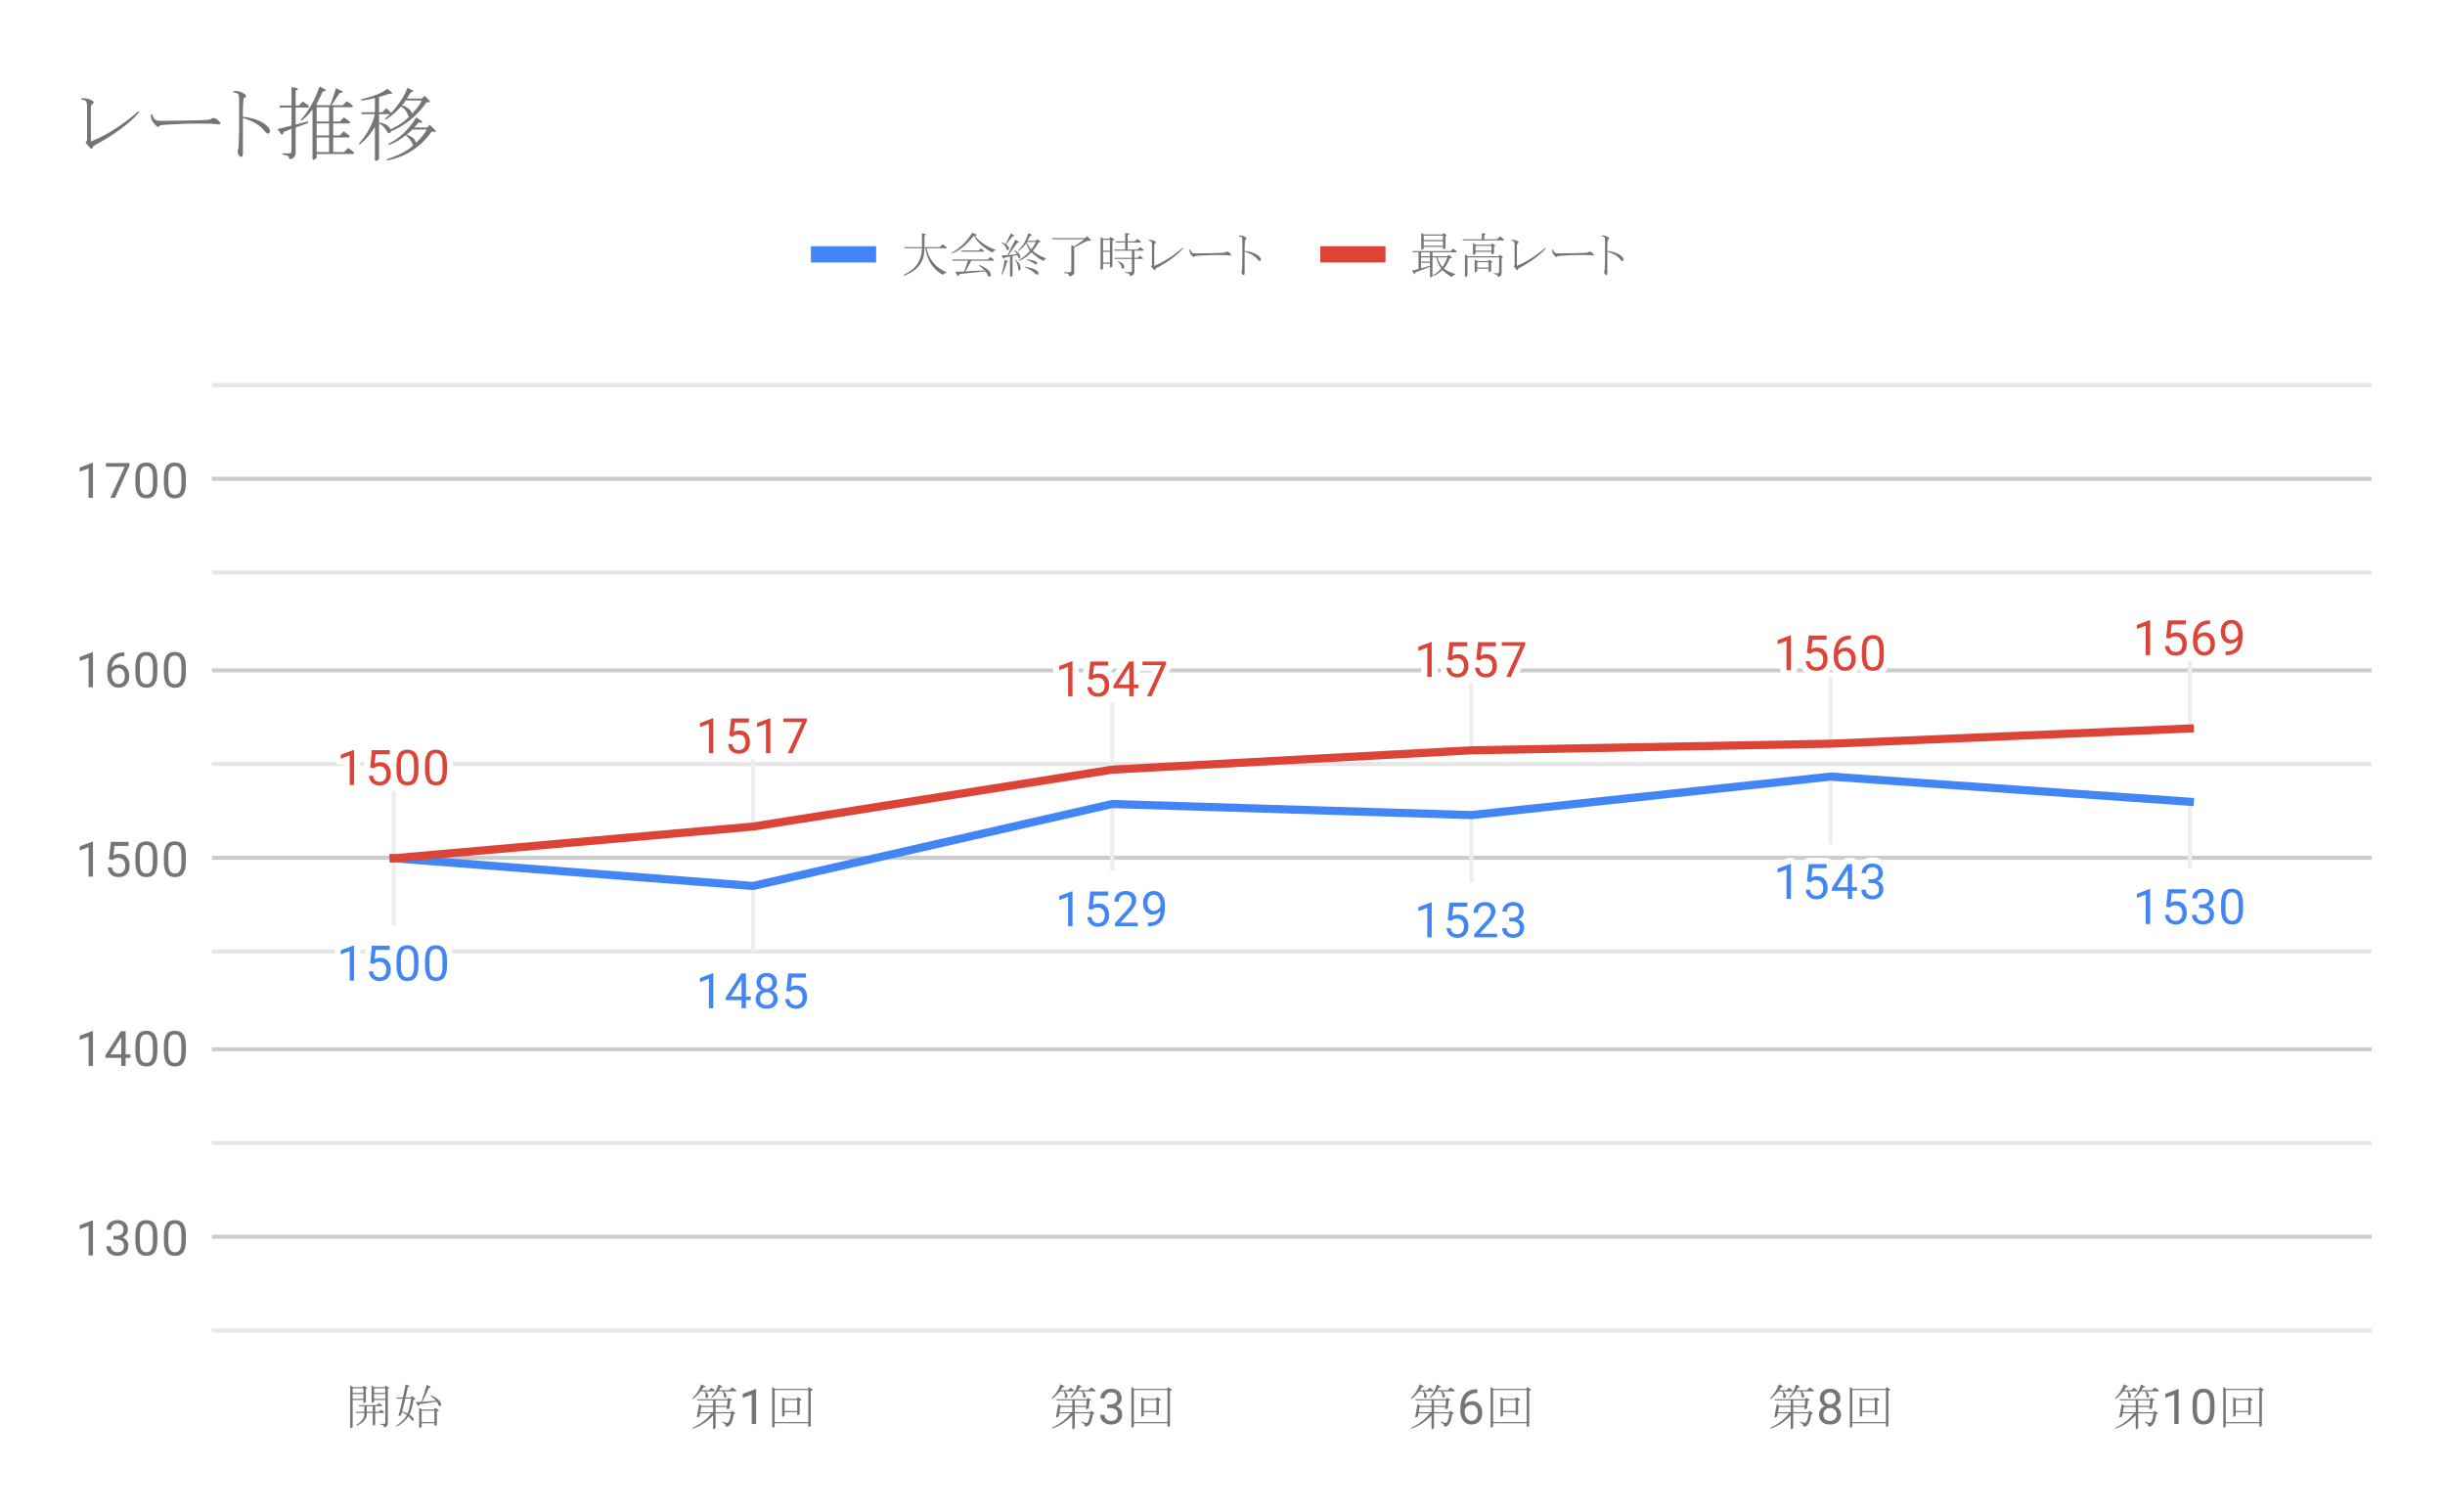 <svg version="1.1" viewBox="0.0 0.0 600.0 371.0" fill="none" stroke="none" stroke-linecap="square" stroke-miterlimit="10" width="600" height="371" xmlns:xlink="http://www.w3.org/1999/xlink" xmlns="http://www.w3.org/2000/svg"><path fill="#ffffff" d="M0 0L600.0 0L600.0 371.0L0 371.0L0 0Z" fill-rule="nonzero"/><path stroke="#cccccc" stroke-width="1.0" stroke-linecap="butt" d="M52.5 303.5L581.5 303.5" fill-rule="nonzero"/><path stroke="#cccccc" stroke-width="1.0" stroke-linecap="butt" d="M52.5 257.5L581.5 257.5" fill-rule="nonzero"/><path stroke="#cccccc" stroke-width="1.0" stroke-linecap="butt" d="M52.5 210.5L581.5 210.5" fill-rule="nonzero"/><path stroke="#cccccc" stroke-width="1.0" stroke-linecap="butt" d="M52.5 164.5L581.5 164.5" fill-rule="nonzero"/><path stroke="#cccccc" stroke-width="1.0" stroke-linecap="butt" d="M52.5 117.5L581.5 117.5" fill-rule="nonzero"/><path stroke="#e6e6e6" stroke-width="1.0" stroke-linecap="butt" d="M52.5 326.5L581.5 326.5" fill-rule="nonzero"/><path stroke="#e6e6e6" stroke-width="1.0" stroke-linecap="butt" d="M52.5 280.5L581.5 280.5" fill-rule="nonzero"/><path stroke="#e6e6e6" stroke-width="1.0" stroke-linecap="butt" d="M52.5 233.5L581.5 233.5" fill-rule="nonzero"/><path stroke="#e6e6e6" stroke-width="1.0" stroke-linecap="butt" d="M52.5 187.5L581.5 187.5" fill-rule="nonzero"/><path stroke="#e6e6e6" stroke-width="1.0" stroke-linecap="butt" d="M52.5 140.5L581.5 140.5" fill-rule="nonzero"/><path stroke="#e6e6e6" stroke-width="1.0" stroke-linecap="butt" d="M52.5 94.5L581.5 94.5" fill-rule="nonzero"/><path stroke="#eeeeee" stroke-width="1.0" stroke-linecap="butt" d="M96.625 226.617L96.625 210.617" fill-rule="nonzero"/><path stroke="#eeeeee" stroke-width="1.0" stroke-linecap="butt" d="M184.775 233.414L184.775 217.414" fill-rule="nonzero"/><path stroke="#eeeeee" stroke-width="1.0" stroke-linecap="butt" d="M272.925 213.302L272.925 197.302" fill-rule="nonzero"/><path stroke="#eeeeee" stroke-width="1.0" stroke-linecap="butt" d="M361.075 216.016L361.075 200.016" fill-rule="nonzero"/><path stroke="#eeeeee" stroke-width="1.0" stroke-linecap="butt" d="M449.225 206.574L449.225 190.574" fill-rule="nonzero"/><path stroke="#eeeeee" stroke-width="1.0" stroke-linecap="butt" d="M537.375 212.751L537.375 196.751" fill-rule="nonzero"/><path stroke="#eeeeee" stroke-width="1.0" stroke-linecap="butt" d="M96.625 194.617L96.625 210.617" fill-rule="nonzero"/><path stroke="#eeeeee" stroke-width="1.0" stroke-linecap="butt" d="M184.775 186.839L184.775 202.839" fill-rule="nonzero"/><path stroke="#eeeeee" stroke-width="1.0" stroke-linecap="butt" d="M272.925 172.867L272.925 188.867" fill-rule="nonzero"/><path stroke="#eeeeee" stroke-width="1.0" stroke-linecap="butt" d="M361.075 168.122L361.075 184.122" fill-rule="nonzero"/><path stroke="#eeeeee" stroke-width="1.0" stroke-linecap="butt" d="M449.225 166.503L449.225 182.503" fill-rule="nonzero"/><path stroke="#eeeeee" stroke-width="1.0" stroke-linecap="butt" d="M537.375 162.769L537.375 178.769" fill-rule="nonzero"/><clipPath id="id_0"><path d="M52.55 89.783L581.45 89.783L581.45 331.45L52.55 331.45L52.55 89.783Z" clip-rule="nonzero"/></clipPath><path stroke="#4285f4" stroke-width="2.0" stroke-linecap="butt" clip-path="url(#id_0)" d="M96.625 210.617L184.775 217.414L272.925 197.302L361.075 200.016L449.225 190.574L537.375 196.751" fill-rule="nonzero"/><path stroke="#db4437" stroke-width="2.0" stroke-linecap="butt" clip-path="url(#id_0)" d="M96.625 210.617L184.775 202.839L272.925 188.867L361.075 184.122L449.225 182.503L537.375 178.769" fill-rule="nonzero"/><path fill="#000000" fill-opacity="0.0" clip-path="url(#id_0)" d="M99.625 210.617C99.625 212.274 98.282 213.617 96.625 213.617C94.968 213.617 93.625 212.274 93.625 210.617C93.625 208.96 94.968 207.617 96.625 207.617C98.282 207.617 99.625 208.96 99.625 210.617Z" fill-rule="nonzero"/><path fill="#000000" fill-opacity="0.0" clip-path="url(#id_0)" d="M187.775 217.414C187.775 219.071 186.432 220.414 184.775 220.414C183.118 220.414 181.775 219.071 181.775 217.414C181.775 215.757 183.118 214.414 184.775 214.414C186.432 214.414 187.775 215.757 187.775 217.414Z" fill-rule="nonzero"/><path fill="#000000" fill-opacity="0.0" clip-path="url(#id_0)" d="M275.925 197.302C275.925 198.959 274.582 200.302 272.925 200.302C271.268 200.302 269.925 198.959 269.925 197.302C269.925 195.645 271.268 194.302 272.925 194.302C274.582 194.302 275.925 195.645 275.925 197.302Z" fill-rule="nonzero"/><path fill="#000000" fill-opacity="0.0" clip-path="url(#id_0)" d="M364.075 200.016C364.075 201.673 362.732 203.016 361.075 203.016C359.418 203.016 358.075 201.673 358.075 200.016C358.075 198.359 359.418 197.016 361.075 197.016C362.732 197.016 364.075 198.359 364.075 200.016Z" fill-rule="nonzero"/><path fill="#000000" fill-opacity="0.0" clip-path="url(#id_0)" d="M452.225 190.574C452.225 192.231 450.882 193.574 449.225 193.574C447.568 193.574 446.225 192.231 446.225 190.574C446.225 188.917 447.568 187.574 449.225 187.574C450.882 187.574 452.225 188.917 452.225 190.574Z" fill-rule="nonzero"/><path fill="#000000" fill-opacity="0.0" clip-path="url(#id_0)" d="M540.375 196.751C540.375 198.407 539.032 199.751 537.375 199.751C535.718 199.751 534.375 198.407 534.375 196.751C534.375 195.094 535.718 193.751 537.375 193.751C539.032 193.751 540.375 195.094 540.375 196.751Z" fill-rule="nonzero"/><path fill="#000000" fill-opacity="0.0" clip-path="url(#id_0)" d="M99.625 210.617C99.625 212.274 98.282 213.617 96.625 213.617C94.968 213.617 93.625 212.274 93.625 210.617C93.625 208.96 94.968 207.617 96.625 207.617C98.282 207.617 99.625 208.96 99.625 210.617Z" fill-rule="nonzero"/><path fill="#000000" fill-opacity="0.0" clip-path="url(#id_0)" d="M187.775 202.839C187.775 204.495 186.432 205.839 184.775 205.839C183.118 205.839 181.775 204.495 181.775 202.839C181.775 201.182 183.118 199.839 184.775 199.839C186.432 199.839 187.775 201.182 187.775 202.839Z" fill-rule="nonzero"/><path fill="#000000" fill-opacity="0.0" clip-path="url(#id_0)" d="M275.925 188.867C275.925 190.524 274.582 191.867 272.925 191.867C271.268 191.867 269.925 190.524 269.925 188.867C269.925 187.21 271.268 185.867 272.925 185.867C274.582 185.867 275.925 187.21 275.925 188.867Z" fill-rule="nonzero"/><path fill="#000000" fill-opacity="0.0" clip-path="url(#id_0)" d="M364.075 184.122C364.075 185.779 362.732 187.122 361.075 187.122C359.418 187.122 358.075 185.779 358.075 184.122C358.075 182.466 359.418 181.122 361.075 181.122C362.732 181.122 364.075 182.466 364.075 184.122Z" fill-rule="nonzero"/><path fill="#000000" fill-opacity="0.0" clip-path="url(#id_0)" d="M452.225 182.503C452.225 184.16 450.882 185.503 449.225 185.503C447.568 185.503 446.225 184.16 446.225 182.503C446.225 180.846 447.568 179.503 449.225 179.503C450.882 179.503 452.225 180.846 452.225 182.503Z" fill-rule="nonzero"/><path fill="#000000" fill-opacity="0.0" clip-path="url(#id_0)" d="M540.375 178.769C540.375 180.425 539.032 181.769 537.375 181.769C535.718 181.769 534.375 180.425 534.375 178.769C534.375 177.112 535.718 175.769 537.375 175.769C539.032 175.769 540.375 177.112 540.375 178.769Z" fill-rule="nonzero"/><path stroke="#ffffff" stroke-width="3.0" stroke-linejoin="round" stroke-linecap="round" d="M86.891 240.617L85.812 240.617L85.812 233.398L83.625 234.195L83.625 233.21L86.734 232.039L86.891 232.039L86.891 240.617ZM90.828 236.335L91.266 232.085L95.641 232.085L95.641 233.085L92.188 233.085L91.922 235.414Q92.562 235.039 93.359 235.039Q94.516 235.039 95.203 235.82Q95.891 236.585 95.891 237.898Q95.891 239.21 95.172 239.976Q94.469 240.742 93.188 240.742Q92.062 240.742 91.344 240.117Q90.625 239.476 90.531 238.367L91.547 238.367Q91.656 239.101 92.078 239.476Q92.5 239.851 93.188 239.851Q93.938 239.851 94.375 239.335Q94.812 238.82 94.812 237.914Q94.812 237.054 94.344 236.539Q93.875 236.023 93.094 236.023Q92.391 236.023 91.984 236.32L91.703 236.554L90.828 236.335ZM102.688 236.976Q102.688 238.882 102.031 239.82Q101.391 240.742 100.0 240.742Q98.641 240.742 97.984 239.835Q97.328 238.929 97.297 237.117L97.297 235.679Q97.297 233.789 97.938 232.882Q98.594 231.96 99.984 231.96Q101.359 231.96 102.016 232.851Q102.672 233.726 102.688 235.57L102.688 236.976ZM101.594 235.492Q101.594 234.117 101.203 233.492Q100.828 232.851 99.984 232.851Q99.156 232.851 98.766 233.492Q98.391 234.117 98.391 235.414L98.391 237.148Q98.391 238.523 98.781 239.195Q99.188 239.851 100.0 239.851Q100.797 239.851 101.188 239.226Q101.578 238.601 101.594 237.273L101.594 235.492ZM109.688 236.976Q109.688 238.882 109.031 239.82Q108.391 240.742 107.0 240.742Q105.641 240.742 104.984 239.835Q104.328 238.929 104.297 237.117L104.297 235.679Q104.297 233.789 104.938 232.882Q105.594 231.96 106.984 231.96Q108.359 231.96 109.016 232.851Q109.672 233.726 109.688 235.57L109.688 236.976ZM108.594 235.492Q108.594 234.117 108.203 233.492Q107.828 232.851 106.984 232.851Q106.156 232.851 105.766 233.492Q105.391 234.117 105.391 235.414L105.391 237.148Q105.391 238.523 105.781 239.195Q106.188 239.851 107.0 239.851Q107.797 239.851 108.188 239.226Q108.578 238.601 108.594 237.273L108.594 235.492Z" fill-rule="nonzero"/><path fill="#4285f4" d="M86.891 240.617L85.812 240.617L85.812 233.398L83.625 234.195L83.625 233.21L86.734 232.039L86.891 232.039L86.891 240.617ZM90.828 236.335L91.266 232.085L95.641 232.085L95.641 233.085L92.188 233.085L91.922 235.414Q92.562 235.039 93.359 235.039Q94.516 235.039 95.203 235.82Q95.891 236.585 95.891 237.898Q95.891 239.21 95.172 239.976Q94.469 240.742 93.188 240.742Q92.062 240.742 91.344 240.117Q90.625 239.476 90.531 238.367L91.547 238.367Q91.656 239.101 92.078 239.476Q92.5 239.851 93.188 239.851Q93.938 239.851 94.375 239.335Q94.812 238.82 94.812 237.914Q94.812 237.054 94.344 236.539Q93.875 236.023 93.094 236.023Q92.391 236.023 91.984 236.32L91.703 236.554L90.828 236.335ZM102.688 236.976Q102.688 238.882 102.031 239.82Q101.391 240.742 100.0 240.742Q98.641 240.742 97.984 239.835Q97.328 238.929 97.297 237.117L97.297 235.679Q97.297 233.789 97.938 232.882Q98.594 231.96 99.984 231.96Q101.359 231.96 102.016 232.851Q102.672 233.726 102.688 235.57L102.688 236.976ZM101.594 235.492Q101.594 234.117 101.203 233.492Q100.828 232.851 99.984 232.851Q99.156 232.851 98.766 233.492Q98.391 234.117 98.391 235.414L98.391 237.148Q98.391 238.523 98.781 239.195Q99.188 239.851 100.0 239.851Q100.797 239.851 101.188 239.226Q101.578 238.601 101.594 237.273L101.594 235.492ZM109.688 236.976Q109.688 238.882 109.031 239.82Q108.391 240.742 107.0 240.742Q105.641 240.742 104.984 239.835Q104.328 238.929 104.297 237.117L104.297 235.679Q104.297 233.789 104.938 232.882Q105.594 231.96 106.984 231.96Q108.359 231.96 109.016 232.851Q109.672 233.726 109.688 235.57L109.688 236.976ZM108.594 235.492Q108.594 234.117 108.203 233.492Q107.828 232.851 106.984 232.851Q106.156 232.851 105.766 233.492Q105.391 234.117 105.391 235.414L105.391 237.148Q105.391 238.523 105.781 239.195Q106.188 239.851 107.0 239.851Q107.797 239.851 108.188 239.226Q108.578 238.601 108.594 237.273L108.594 235.492Z" fill-rule="nonzero"/><path stroke="#ffffff" stroke-width="3.0" stroke-linejoin="round" stroke-linecap="round" d="M175.041 247.414L173.963 247.414L173.963 240.195L171.775 240.992L171.775 240.008L174.884 238.836L175.041 238.836L175.041 247.414ZM183.056 244.555L184.244 244.555L184.244 245.43L183.056 245.43L183.056 247.414L181.978 247.414L181.978 245.43L178.088 245.43L178.088 244.789L181.9 238.883L183.056 238.883L183.056 244.555ZM179.322 244.555L181.978 244.555L181.978 240.367L181.838 240.601L179.322 244.555ZM190.666 241.101Q190.666 241.742 190.322 242.242Q189.978 242.742 189.416 243.023Q190.072 243.305 190.463 243.867Q190.853 244.414 190.853 245.117Q190.853 246.211 190.103 246.883Q189.369 247.539 188.15 247.539Q186.916 247.539 186.166 246.883Q185.431 246.211 185.431 245.117Q185.431 244.414 185.806 243.867Q186.181 243.305 186.853 243.023Q186.291 242.742 185.963 242.242Q185.634 241.742 185.634 241.101Q185.634 240.023 186.322 239.398Q187.009 238.758 188.15 238.758Q189.275 238.758 189.963 239.398Q190.666 240.023 190.666 241.101ZM189.775 245.086Q189.775 244.367 189.322 243.93Q188.869 243.476 188.134 243.476Q187.4 243.476 186.947 243.93Q186.509 244.367 186.509 245.101Q186.509 245.82 186.947 246.242Q187.384 246.648 188.15 246.648Q188.9 246.648 189.338 246.226Q189.775 245.805 189.775 245.086ZM188.15 239.648Q187.509 239.648 187.103 240.055Q186.713 240.445 186.713 241.133Q186.713 241.773 187.103 242.18Q187.494 242.586 188.134 242.586Q188.791 242.586 189.181 242.18Q189.572 241.773 189.572 241.133Q189.572 240.476 189.166 240.07Q188.759 239.648 188.15 239.648ZM192.978 243.133L193.416 238.883L197.791 238.883L197.791 239.883L194.338 239.883L194.072 242.211Q194.713 241.836 195.509 241.836Q196.666 241.836 197.353 242.617Q198.041 243.383 198.041 244.695Q198.041 246.008 197.322 246.773Q196.619 247.539 195.338 247.539Q194.213 247.539 193.494 246.914Q192.775 246.273 192.681 245.164L193.697 245.164Q193.806 245.898 194.228 246.273Q194.65 246.648 195.338 246.648Q196.088 246.648 196.525 246.133Q196.963 245.617 196.963 244.711Q196.963 243.851 196.494 243.336Q196.025 242.82 195.244 242.82Q194.541 242.82 194.134 243.117L193.853 243.351L192.978 243.133Z" fill-rule="nonzero"/><path fill="#4285f4" d="M175.041 247.414L173.963 247.414L173.963 240.195L171.775 240.992L171.775 240.008L174.884 238.836L175.041 238.836L175.041 247.414ZM183.056 244.555L184.244 244.555L184.244 245.43L183.056 245.43L183.056 247.414L181.978 247.414L181.978 245.43L178.088 245.43L178.088 244.789L181.9 238.883L183.056 238.883L183.056 244.555ZM179.322 244.555L181.978 244.555L181.978 240.367L181.838 240.601L179.322 244.555ZM190.666 241.101Q190.666 241.742 190.322 242.242Q189.978 242.742 189.416 243.023Q190.072 243.305 190.463 243.867Q190.853 244.414 190.853 245.117Q190.853 246.211 190.103 246.883Q189.369 247.539 188.15 247.539Q186.916 247.539 186.166 246.883Q185.431 246.211 185.431 245.117Q185.431 244.414 185.806 243.867Q186.181 243.305 186.853 243.023Q186.291 242.742 185.963 242.242Q185.634 241.742 185.634 241.101Q185.634 240.023 186.322 239.398Q187.009 238.758 188.15 238.758Q189.275 238.758 189.963 239.398Q190.666 240.023 190.666 241.101ZM189.775 245.086Q189.775 244.367 189.322 243.93Q188.869 243.476 188.134 243.476Q187.4 243.476 186.947 243.93Q186.509 244.367 186.509 245.101Q186.509 245.82 186.947 246.242Q187.384 246.648 188.15 246.648Q188.9 246.648 189.338 246.226Q189.775 245.805 189.775 245.086ZM188.15 239.648Q187.509 239.648 187.103 240.055Q186.713 240.445 186.713 241.133Q186.713 241.773 187.103 242.18Q187.494 242.586 188.134 242.586Q188.791 242.586 189.181 242.18Q189.572 241.773 189.572 241.133Q189.572 240.476 189.166 240.07Q188.759 239.648 188.15 239.648ZM192.978 243.133L193.416 238.883L197.791 238.883L197.791 239.883L194.338 239.883L194.072 242.211Q194.713 241.836 195.509 241.836Q196.666 241.836 197.353 242.617Q198.041 243.383 198.041 244.695Q198.041 246.008 197.322 246.773Q196.619 247.539 195.338 247.539Q194.213 247.539 193.494 246.914Q192.775 246.273 192.681 245.164L193.697 245.164Q193.806 245.898 194.228 246.273Q194.65 246.648 195.338 246.648Q196.088 246.648 196.525 246.133Q196.963 245.617 196.963 244.711Q196.963 243.851 196.494 243.336Q196.025 242.82 195.244 242.82Q194.541 242.82 194.134 243.117L193.853 243.351L192.978 243.133Z" fill-rule="nonzero"/><path stroke="#ffffff" stroke-width="3.0" stroke-linejoin="round" stroke-linecap="round" d="M263.191 227.302L262.113 227.302L262.113 220.084L259.925 220.88L259.925 219.896L263.034 218.724L263.191 218.724L263.191 227.302ZM267.128 223.021L267.566 218.771L271.941 218.771L271.941 219.771L268.488 219.771L268.222 222.099Q268.863 221.724 269.659 221.724Q270.816 221.724 271.503 222.505Q272.191 223.271 272.191 224.584Q272.191 225.896 271.472 226.662Q270.769 227.427 269.488 227.427Q268.363 227.427 267.644 226.802Q266.925 226.162 266.831 225.052L267.847 225.052Q267.956 225.787 268.378 226.162Q268.8 226.537 269.488 226.537Q270.238 226.537 270.675 226.021Q271.113 225.505 271.113 224.599Q271.113 223.74 270.644 223.224Q270.175 222.709 269.394 222.709Q268.691 222.709 268.284 223.005L268.003 223.24L267.128 223.021ZM279.222 227.302L273.628 227.302L273.628 226.521L276.581 223.24Q277.238 222.49 277.488 222.037Q277.738 221.568 277.738 221.068Q277.738 220.396 277.331 219.974Q276.941 219.537 276.253 219.537Q275.456 219.537 275.003 220.005Q274.55 220.459 274.55 221.287L273.472 221.287Q273.472 220.099 274.222 219.38Q274.988 218.646 276.253 218.646Q277.456 218.646 278.144 219.271Q278.831 219.896 278.831 220.943Q278.831 222.193 277.222 223.943L274.941 226.412L279.222 226.412L279.222 227.302ZM284.784 223.552Q284.456 223.959 283.972 224.209Q283.503 224.443 282.941 224.443Q282.206 224.443 281.659 224.084Q281.113 223.724 280.816 223.068Q280.519 222.396 280.519 221.599Q280.519 220.755 280.831 220.068Q281.159 219.38 281.753 219.021Q282.363 218.646 283.159 218.646Q284.425 218.646 285.144 219.599Q285.878 220.552 285.878 222.177L285.878 222.49Q285.878 224.99 284.894 226.13Q283.909 227.271 281.925 227.302L281.706 227.302L281.706 226.396L281.941 226.396Q283.284 226.365 284.003 225.693Q284.722 225.021 284.784 223.552ZM283.113 223.552Q283.659 223.552 284.113 223.224Q284.581 222.88 284.8 222.396L284.8 221.959Q284.8 220.896 284.331 220.224Q283.863 219.552 283.159 219.552Q282.441 219.552 282.003 220.099Q281.581 220.646 281.581 221.552Q281.581 222.427 281.988 222.99Q282.409 223.552 283.113 223.552Z" fill-rule="nonzero"/><path fill="#4285f4" d="M263.191 227.302L262.113 227.302L262.113 220.084L259.925 220.88L259.925 219.896L263.034 218.724L263.191 218.724L263.191 227.302ZM267.128 223.021L267.566 218.771L271.941 218.771L271.941 219.771L268.488 219.771L268.222 222.099Q268.863 221.724 269.659 221.724Q270.816 221.724 271.503 222.505Q272.191 223.271 272.191 224.584Q272.191 225.896 271.472 226.662Q270.769 227.427 269.488 227.427Q268.363 227.427 267.644 226.802Q266.925 226.162 266.831 225.052L267.847 225.052Q267.956 225.787 268.378 226.162Q268.8 226.537 269.488 226.537Q270.238 226.537 270.675 226.021Q271.113 225.505 271.113 224.599Q271.113 223.74 270.644 223.224Q270.175 222.709 269.394 222.709Q268.691 222.709 268.284 223.005L268.003 223.24L267.128 223.021ZM279.222 227.302L273.628 227.302L273.628 226.521L276.581 223.24Q277.238 222.49 277.488 222.037Q277.738 221.568 277.738 221.068Q277.738 220.396 277.331 219.974Q276.941 219.537 276.253 219.537Q275.456 219.537 275.003 220.005Q274.55 220.459 274.55 221.287L273.472 221.287Q273.472 220.099 274.222 219.38Q274.988 218.646 276.253 218.646Q277.456 218.646 278.144 219.271Q278.831 219.896 278.831 220.943Q278.831 222.193 277.222 223.943L274.941 226.412L279.222 226.412L279.222 227.302ZM284.784 223.552Q284.456 223.959 283.972 224.209Q283.503 224.443 282.941 224.443Q282.206 224.443 281.659 224.084Q281.113 223.724 280.816 223.068Q280.519 222.396 280.519 221.599Q280.519 220.755 280.831 220.068Q281.159 219.38 281.753 219.021Q282.363 218.646 283.159 218.646Q284.425 218.646 285.144 219.599Q285.878 220.552 285.878 222.177L285.878 222.49Q285.878 224.99 284.894 226.13Q283.909 227.271 281.925 227.302L281.706 227.302L281.706 226.396L281.941 226.396Q283.284 226.365 284.003 225.693Q284.722 225.021 284.784 223.552ZM283.113 223.552Q283.659 223.552 284.113 223.224Q284.581 222.88 284.8 222.396L284.8 221.959Q284.8 220.896 284.331 220.224Q283.863 219.552 283.159 219.552Q282.441 219.552 282.003 220.099Q281.581 220.646 281.581 221.552Q281.581 222.427 281.988 222.99Q282.409 223.552 283.113 223.552Z" fill-rule="nonzero"/><path stroke="#ffffff" stroke-width="3.0" stroke-linejoin="round" stroke-linecap="round" d="M351.341 230.016L350.262 230.016L350.262 222.797L348.075 223.594L348.075 222.61L351.184 221.438L351.341 221.438L351.341 230.016ZM355.278 225.735L355.716 221.485L360.091 221.485L360.091 222.485L356.637 222.485L356.372 224.813Q357.012 224.438 357.809 224.438Q358.966 224.438 359.653 225.219Q360.341 225.985 360.341 227.297Q360.341 228.61 359.622 229.375Q358.919 230.141 357.637 230.141Q356.512 230.141 355.794 229.516Q355.075 228.875 354.981 227.766L355.997 227.766Q356.106 228.5 356.528 228.875Q356.95 229.25 357.637 229.25Q358.387 229.25 358.825 228.735Q359.262 228.219 359.262 227.313Q359.262 226.453 358.794 225.938Q358.325 225.422 357.544 225.422Q356.841 225.422 356.434 225.719L356.153 225.953L355.278 225.735ZM367.372 230.016L361.778 230.016L361.778 229.235L364.731 225.953Q365.387 225.203 365.637 224.75Q365.887 224.281 365.887 223.781Q365.887 223.11 365.481 222.688Q365.091 222.25 364.403 222.25Q363.606 222.25 363.153 222.719Q362.7 223.172 362.7 224L361.622 224Q361.622 222.813 362.372 222.094Q363.137 221.36 364.403 221.36Q365.606 221.36 366.294 221.985Q366.981 222.61 366.981 223.656Q366.981 224.906 365.372 226.656L363.091 229.125L367.372 229.125L367.372 230.016ZM370.356 225.219L371.169 225.219Q371.95 225.203 372.387 224.813Q372.825 224.422 372.825 223.75Q372.825 222.25 371.325 222.25Q370.622 222.25 370.2 222.656Q369.794 223.063 369.794 223.719L368.7 223.719Q368.7 222.703 369.434 222.031Q370.184 221.36 371.325 221.36Q372.528 221.36 373.216 222Q373.903 222.641 373.903 223.781Q373.903 224.344 373.544 224.86Q373.184 225.375 372.559 225.641Q373.262 225.86 373.637 226.375Q374.028 226.891 374.028 227.641Q374.028 228.781 373.278 229.469Q372.528 230.141 371.325 230.141Q370.137 230.141 369.372 229.485Q368.622 228.828 368.622 227.766L369.716 227.766Q369.716 228.438 370.153 228.844Q370.591 229.25 371.341 229.25Q372.122 229.25 372.528 228.844Q372.95 228.422 372.95 227.656Q372.95 226.922 372.497 226.531Q372.044 226.125 371.169 226.11L370.356 226.11L370.356 225.219Z" fill-rule="nonzero"/><path fill="#4285f4" d="M351.341 230.016L350.262 230.016L350.262 222.797L348.075 223.594L348.075 222.61L351.184 221.438L351.341 221.438L351.341 230.016ZM355.278 225.735L355.716 221.485L360.091 221.485L360.091 222.485L356.637 222.485L356.372 224.813Q357.012 224.438 357.809 224.438Q358.966 224.438 359.653 225.219Q360.341 225.985 360.341 227.297Q360.341 228.61 359.622 229.375Q358.919 230.141 357.637 230.141Q356.512 230.141 355.794 229.516Q355.075 228.875 354.981 227.766L355.997 227.766Q356.106 228.5 356.528 228.875Q356.95 229.25 357.637 229.25Q358.387 229.25 358.825 228.735Q359.262 228.219 359.262 227.313Q359.262 226.453 358.794 225.938Q358.325 225.422 357.544 225.422Q356.841 225.422 356.434 225.719L356.153 225.953L355.278 225.735ZM367.372 230.016L361.778 230.016L361.778 229.235L364.731 225.953Q365.387 225.203 365.637 224.75Q365.887 224.281 365.887 223.781Q365.887 223.11 365.481 222.688Q365.091 222.25 364.403 222.25Q363.606 222.25 363.153 222.719Q362.7 223.172 362.7 224L361.622 224Q361.622 222.813 362.372 222.094Q363.137 221.36 364.403 221.36Q365.606 221.36 366.294 221.985Q366.981 222.61 366.981 223.656Q366.981 224.906 365.372 226.656L363.091 229.125L367.372 229.125L367.372 230.016ZM370.356 225.219L371.169 225.219Q371.95 225.203 372.387 224.813Q372.825 224.422 372.825 223.75Q372.825 222.25 371.325 222.25Q370.622 222.25 370.2 222.656Q369.794 223.063 369.794 223.719L368.7 223.719Q368.7 222.703 369.434 222.031Q370.184 221.36 371.325 221.36Q372.528 221.36 373.216 222Q373.903 222.641 373.903 223.781Q373.903 224.344 373.544 224.86Q373.184 225.375 372.559 225.641Q373.262 225.86 373.637 226.375Q374.028 226.891 374.028 227.641Q374.028 228.781 373.278 229.469Q372.528 230.141 371.325 230.141Q370.137 230.141 369.372 229.485Q368.622 228.828 368.622 227.766L369.716 227.766Q369.716 228.438 370.153 228.844Q370.591 229.25 371.341 229.25Q372.122 229.25 372.528 228.844Q372.95 228.422 372.95 227.656Q372.95 226.922 372.497 226.531Q372.044 226.125 371.169 226.11L370.356 226.11L370.356 225.219Z" fill-rule="nonzero"/><path stroke="#ffffff" stroke-width="3.0" stroke-linejoin="round" stroke-linecap="round" d="M439.491 220.574L438.413 220.574L438.413 213.355L436.225 214.152L436.225 213.168L439.334 211.996L439.491 211.996L439.491 220.574ZM443.428 216.293L443.866 212.043L448.241 212.043L448.241 213.043L444.788 213.043L444.522 215.371Q445.163 214.996 445.959 214.996Q447.116 214.996 447.803 215.777Q448.491 216.543 448.491 217.855Q448.491 219.168 447.772 219.934Q447.069 220.699 445.788 220.699Q444.663 220.699 443.944 220.074Q443.225 219.434 443.131 218.324L444.147 218.324Q444.256 219.059 444.678 219.434Q445.1 219.809 445.788 219.809Q446.538 219.809 446.975 219.293Q447.413 218.777 447.413 217.871Q447.413 217.012 446.944 216.496Q446.475 215.98 445.694 215.98Q444.991 215.98 444.584 216.277L444.303 216.512L443.428 216.293ZM454.506 217.715L455.694 217.715L455.694 218.59L454.506 218.59L454.506 220.574L453.428 220.574L453.428 218.59L449.538 218.59L449.538 217.949L453.35 212.043L454.506 212.043L454.506 217.715ZM450.772 217.715L453.428 217.715L453.428 213.527L453.288 213.762L450.772 217.715ZM458.506 215.777L459.319 215.777Q460.1 215.762 460.538 215.371Q460.975 214.98 460.975 214.309Q460.975 212.809 459.475 212.809Q458.772 212.809 458.35 213.215Q457.944 213.621 457.944 214.277L456.85 214.277Q456.85 213.262 457.584 212.59Q458.334 211.918 459.475 211.918Q460.678 211.918 461.366 212.559Q462.053 213.199 462.053 214.34Q462.053 214.902 461.694 215.418Q461.334 215.934 460.709 216.199Q461.413 216.418 461.788 216.934Q462.178 217.449 462.178 218.199Q462.178 219.34 461.428 220.027Q460.678 220.699 459.475 220.699Q458.288 220.699 457.522 220.043Q456.772 219.387 456.772 218.324L457.866 218.324Q457.866 218.996 458.303 219.402Q458.741 219.809 459.491 219.809Q460.272 219.809 460.678 219.402Q461.1 218.98 461.1 218.215Q461.1 217.48 460.647 217.09Q460.194 216.684 459.319 216.668L458.506 216.668L458.506 215.777Z" fill-rule="nonzero"/><path fill="#4285f4" d="M439.491 220.574L438.413 220.574L438.413 213.355L436.225 214.152L436.225 213.168L439.334 211.996L439.491 211.996L439.491 220.574ZM443.428 216.293L443.866 212.043L448.241 212.043L448.241 213.043L444.788 213.043L444.522 215.371Q445.163 214.996 445.959 214.996Q447.116 214.996 447.803 215.777Q448.491 216.543 448.491 217.855Q448.491 219.168 447.772 219.934Q447.069 220.699 445.788 220.699Q444.663 220.699 443.944 220.074Q443.225 219.434 443.131 218.324L444.147 218.324Q444.256 219.059 444.678 219.434Q445.1 219.809 445.788 219.809Q446.538 219.809 446.975 219.293Q447.413 218.777 447.413 217.871Q447.413 217.012 446.944 216.496Q446.475 215.98 445.694 215.98Q444.991 215.98 444.584 216.277L444.303 216.512L443.428 216.293ZM454.506 217.715L455.694 217.715L455.694 218.59L454.506 218.59L454.506 220.574L453.428 220.574L453.428 218.59L449.538 218.59L449.538 217.949L453.35 212.043L454.506 212.043L454.506 217.715ZM450.772 217.715L453.428 217.715L453.428 213.527L453.288 213.762L450.772 217.715ZM458.506 215.777L459.319 215.777Q460.1 215.762 460.538 215.371Q460.975 214.98 460.975 214.309Q460.975 212.809 459.475 212.809Q458.772 212.809 458.35 213.215Q457.944 213.621 457.944 214.277L456.85 214.277Q456.85 213.262 457.584 212.59Q458.334 211.918 459.475 211.918Q460.678 211.918 461.366 212.559Q462.053 213.199 462.053 214.34Q462.053 214.902 461.694 215.418Q461.334 215.934 460.709 216.199Q461.413 216.418 461.788 216.934Q462.178 217.449 462.178 218.199Q462.178 219.34 461.428 220.027Q460.678 220.699 459.475 220.699Q458.288 220.699 457.522 220.043Q456.772 219.387 456.772 218.324L457.866 218.324Q457.866 218.996 458.303 219.402Q458.741 219.809 459.491 219.809Q460.272 219.809 460.678 219.402Q461.1 218.98 461.1 218.215Q461.1 217.48 460.647 217.09Q460.194 216.684 459.319 216.668L458.506 216.668L458.506 215.777Z" fill-rule="nonzero"/><path stroke="#ffffff" stroke-width="3.0" stroke-linejoin="round" stroke-linecap="round" d="M527.641 226.751L526.562 226.751L526.562 219.532L524.375 220.329L524.375 219.344L527.484 218.172L527.641 218.172L527.641 226.751ZM531.578 222.469L532.016 218.219L536.391 218.219L536.391 219.219L532.938 219.219L532.672 221.547Q533.312 221.172 534.109 221.172Q535.266 221.172 535.953 221.954Q536.641 222.719 536.641 224.032Q536.641 225.344 535.922 226.11Q535.219 226.876 533.938 226.876Q532.812 226.876 532.094 226.251Q531.375 225.61 531.281 224.501L532.297 224.501Q532.406 225.235 532.828 225.61Q533.25 225.985 533.938 225.985Q534.688 225.985 535.125 225.469Q535.562 224.954 535.562 224.047Q535.562 223.188 535.094 222.672Q534.625 222.157 533.844 222.157Q533.141 222.157 532.734 222.454L532.453 222.688L531.578 222.469ZM539.656 221.954L540.469 221.954Q541.25 221.938 541.688 221.547Q542.125 221.157 542.125 220.485Q542.125 218.985 540.625 218.985Q539.922 218.985 539.5 219.391Q539.094 219.797 539.094 220.454L538.0 220.454Q538.0 219.438 538.734 218.766Q539.484 218.094 540.625 218.094Q541.828 218.094 542.516 218.735Q543.203 219.376 543.203 220.516Q543.203 221.079 542.844 221.594Q542.484 222.11 541.859 222.376Q542.562 222.594 542.938 223.11Q543.328 223.626 543.328 224.376Q543.328 225.516 542.578 226.204Q541.828 226.876 540.625 226.876Q539.438 226.876 538.672 226.219Q537.922 225.563 537.922 224.501L539.016 224.501Q539.016 225.172 539.453 225.579Q539.891 225.985 540.641 225.985Q541.422 225.985 541.828 225.579Q542.25 225.157 542.25 224.391Q542.25 223.657 541.797 223.266Q541.344 222.86 540.469 222.844L539.656 222.844L539.656 221.954ZM550.438 223.11Q550.438 225.016 549.781 225.954Q549.141 226.876 547.75 226.876Q546.391 226.876 545.734 225.969Q545.078 225.063 545.047 223.251L545.047 221.813Q545.047 219.922 545.688 219.016Q546.344 218.094 547.734 218.094Q549.109 218.094 549.766 218.985Q550.422 219.86 550.438 221.704L550.438 223.11ZM549.344 221.626Q549.344 220.251 548.953 219.626Q548.578 218.985 547.734 218.985Q546.906 218.985 546.516 219.626Q546.141 220.251 546.141 221.547L546.141 223.282Q546.141 224.657 546.531 225.329Q546.938 225.985 547.75 225.985Q548.547 225.985 548.938 225.36Q549.328 224.735 549.344 223.407L549.344 221.626Z" fill-rule="nonzero"/><path fill="#4285f4" d="M527.641 226.751L526.562 226.751L526.562 219.532L524.375 220.329L524.375 219.344L527.484 218.172L527.641 218.172L527.641 226.751ZM531.578 222.469L532.016 218.219L536.391 218.219L536.391 219.219L532.938 219.219L532.672 221.547Q533.312 221.172 534.109 221.172Q535.266 221.172 535.953 221.954Q536.641 222.719 536.641 224.032Q536.641 225.344 535.922 226.11Q535.219 226.876 533.938 226.876Q532.812 226.876 532.094 226.251Q531.375 225.61 531.281 224.501L532.297 224.501Q532.406 225.235 532.828 225.61Q533.25 225.985 533.938 225.985Q534.688 225.985 535.125 225.469Q535.562 224.954 535.562 224.047Q535.562 223.188 535.094 222.672Q534.625 222.157 533.844 222.157Q533.141 222.157 532.734 222.454L532.453 222.688L531.578 222.469ZM539.656 221.954L540.469 221.954Q541.25 221.938 541.688 221.547Q542.125 221.157 542.125 220.485Q542.125 218.985 540.625 218.985Q539.922 218.985 539.5 219.391Q539.094 219.797 539.094 220.454L538.0 220.454Q538.0 219.438 538.734 218.766Q539.484 218.094 540.625 218.094Q541.828 218.094 542.516 218.735Q543.203 219.376 543.203 220.516Q543.203 221.079 542.844 221.594Q542.484 222.11 541.859 222.376Q542.562 222.594 542.938 223.11Q543.328 223.626 543.328 224.376Q543.328 225.516 542.578 226.204Q541.828 226.876 540.625 226.876Q539.438 226.876 538.672 226.219Q537.922 225.563 537.922 224.501L539.016 224.501Q539.016 225.172 539.453 225.579Q539.891 225.985 540.641 225.985Q541.422 225.985 541.828 225.579Q542.25 225.157 542.25 224.391Q542.25 223.657 541.797 223.266Q541.344 222.86 540.469 222.844L539.656 222.844L539.656 221.954ZM550.438 223.11Q550.438 225.016 549.781 225.954Q549.141 226.876 547.75 226.876Q546.391 226.876 545.734 225.969Q545.078 225.063 545.047 223.251L545.047 221.813Q545.047 219.922 545.688 219.016Q546.344 218.094 547.734 218.094Q549.109 218.094 549.766 218.985Q550.422 219.86 550.438 221.704L550.438 223.11ZM549.344 221.626Q549.344 220.251 548.953 219.626Q548.578 218.985 547.734 218.985Q546.906 218.985 546.516 219.626Q546.141 220.251 546.141 221.547L546.141 223.282Q546.141 224.657 546.531 225.329Q546.938 225.985 547.75 225.985Q548.547 225.985 548.938 225.36Q549.328 224.735 549.344 223.407L549.344 221.626Z" fill-rule="nonzero"/><path stroke="#ffffff" stroke-width="3.0" stroke-linejoin="round" stroke-linecap="round" d="M86.891 192.617L85.812 192.617L85.812 185.398L83.625 186.195L83.625 185.21L86.734 184.039L86.891 184.039L86.891 192.617ZM90.828 188.335L91.266 184.085L95.641 184.085L95.641 185.085L92.188 185.085L91.922 187.414Q92.562 187.039 93.359 187.039Q94.516 187.039 95.203 187.82Q95.891 188.585 95.891 189.898Q95.891 191.21 95.172 191.976Q94.469 192.742 93.188 192.742Q92.062 192.742 91.344 192.117Q90.625 191.476 90.531 190.367L91.547 190.367Q91.656 191.101 92.078 191.476Q92.5 191.851 93.188 191.851Q93.938 191.851 94.375 191.335Q94.812 190.82 94.812 189.914Q94.812 189.054 94.344 188.539Q93.875 188.023 93.094 188.023Q92.391 188.023 91.984 188.32L91.703 188.554L90.828 188.335ZM102.688 188.976Q102.688 190.882 102.031 191.82Q101.391 192.742 100.0 192.742Q98.641 192.742 97.984 191.835Q97.328 190.929 97.297 189.117L97.297 187.679Q97.297 185.789 97.938 184.882Q98.594 183.96 99.984 183.96Q101.359 183.96 102.016 184.851Q102.672 185.726 102.688 187.57L102.688 188.976ZM101.594 187.492Q101.594 186.117 101.203 185.492Q100.828 184.851 99.984 184.851Q99.156 184.851 98.766 185.492Q98.391 186.117 98.391 187.414L98.391 189.148Q98.391 190.523 98.781 191.195Q99.188 191.851 100.0 191.851Q100.797 191.851 101.188 191.226Q101.578 190.601 101.594 189.273L101.594 187.492ZM109.688 188.976Q109.688 190.882 109.031 191.82Q108.391 192.742 107.0 192.742Q105.641 192.742 104.984 191.835Q104.328 190.929 104.297 189.117L104.297 187.679Q104.297 185.789 104.938 184.882Q105.594 183.96 106.984 183.96Q108.359 183.96 109.016 184.851Q109.672 185.726 109.688 187.57L109.688 188.976ZM108.594 187.492Q108.594 186.117 108.203 185.492Q107.828 184.851 106.984 184.851Q106.156 184.851 105.766 185.492Q105.391 186.117 105.391 187.414L105.391 189.148Q105.391 190.523 105.781 191.195Q106.188 191.851 107.0 191.851Q107.797 191.851 108.188 191.226Q108.578 190.601 108.594 189.273L108.594 187.492Z" fill-rule="nonzero"/><path fill="#db4437" d="M86.891 192.617L85.812 192.617L85.812 185.398L83.625 186.195L83.625 185.21L86.734 184.039L86.891 184.039L86.891 192.617ZM90.828 188.335L91.266 184.085L95.641 184.085L95.641 185.085L92.188 185.085L91.922 187.414Q92.562 187.039 93.359 187.039Q94.516 187.039 95.203 187.82Q95.891 188.585 95.891 189.898Q95.891 191.21 95.172 191.976Q94.469 192.742 93.188 192.742Q92.062 192.742 91.344 192.117Q90.625 191.476 90.531 190.367L91.547 190.367Q91.656 191.101 92.078 191.476Q92.5 191.851 93.188 191.851Q93.938 191.851 94.375 191.335Q94.812 190.82 94.812 189.914Q94.812 189.054 94.344 188.539Q93.875 188.023 93.094 188.023Q92.391 188.023 91.984 188.32L91.703 188.554L90.828 188.335ZM102.688 188.976Q102.688 190.882 102.031 191.82Q101.391 192.742 100.0 192.742Q98.641 192.742 97.984 191.835Q97.328 190.929 97.297 189.117L97.297 187.679Q97.297 185.789 97.938 184.882Q98.594 183.96 99.984 183.96Q101.359 183.96 102.016 184.851Q102.672 185.726 102.688 187.57L102.688 188.976ZM101.594 187.492Q101.594 186.117 101.203 185.492Q100.828 184.851 99.984 184.851Q99.156 184.851 98.766 185.492Q98.391 186.117 98.391 187.414L98.391 189.148Q98.391 190.523 98.781 191.195Q99.188 191.851 100.0 191.851Q100.797 191.851 101.188 191.226Q101.578 190.601 101.594 189.273L101.594 187.492ZM109.688 188.976Q109.688 190.882 109.031 191.82Q108.391 192.742 107.0 192.742Q105.641 192.742 104.984 191.835Q104.328 190.929 104.297 189.117L104.297 187.679Q104.297 185.789 104.938 184.882Q105.594 183.96 106.984 183.96Q108.359 183.96 109.016 184.851Q109.672 185.726 109.688 187.57L109.688 188.976ZM108.594 187.492Q108.594 186.117 108.203 185.492Q107.828 184.851 106.984 184.851Q106.156 184.851 105.766 185.492Q105.391 186.117 105.391 187.414L105.391 189.148Q105.391 190.523 105.781 191.195Q106.188 191.851 107.0 191.851Q107.797 191.851 108.188 191.226Q108.578 190.601 108.594 189.273L108.594 187.492Z" fill-rule="nonzero"/><path stroke="#ffffff" stroke-width="3.0" stroke-linejoin="round" stroke-linecap="round" d="M175.041 184.839L173.963 184.839L173.963 177.62L171.775 178.417L171.775 177.432L174.884 176.26L175.041 176.26L175.041 184.839ZM178.978 180.557L179.416 176.307L183.791 176.307L183.791 177.307L180.338 177.307L180.072 179.635Q180.713 179.26 181.509 179.26Q182.666 179.26 183.353 180.042Q184.041 180.807 184.041 182.12Q184.041 183.432 183.322 184.198Q182.619 184.964 181.338 184.964Q180.213 184.964 179.494 184.339Q178.775 183.698 178.681 182.589L179.697 182.589Q179.806 183.323 180.228 183.698Q180.65 184.073 181.338 184.073Q182.088 184.073 182.525 183.557Q182.963 183.042 182.963 182.135Q182.963 181.276 182.494 180.76Q182.025 180.245 181.244 180.245Q180.541 180.245 180.134 180.542L179.853 180.776L178.978 180.557ZM189.041 184.839L187.963 184.839L187.963 177.62L185.775 178.417L185.775 177.432L188.884 176.26L189.041 176.26L189.041 184.839ZM197.994 176.917L194.463 184.839L193.322 184.839L196.838 177.198L192.228 177.198L192.228 176.307L197.994 176.307L197.994 176.917Z" fill-rule="nonzero"/><path fill="#db4437" d="M175.041 184.839L173.963 184.839L173.963 177.62L171.775 178.417L171.775 177.432L174.884 176.26L175.041 176.26L175.041 184.839ZM178.978 180.557L179.416 176.307L183.791 176.307L183.791 177.307L180.338 177.307L180.072 179.635Q180.713 179.26 181.509 179.26Q182.666 179.26 183.353 180.042Q184.041 180.807 184.041 182.12Q184.041 183.432 183.322 184.198Q182.619 184.964 181.338 184.964Q180.213 184.964 179.494 184.339Q178.775 183.698 178.681 182.589L179.697 182.589Q179.806 183.323 180.228 183.698Q180.65 184.073 181.338 184.073Q182.088 184.073 182.525 183.557Q182.963 183.042 182.963 182.135Q182.963 181.276 182.494 180.76Q182.025 180.245 181.244 180.245Q180.541 180.245 180.134 180.542L179.853 180.776L178.978 180.557ZM189.041 184.839L187.963 184.839L187.963 177.62L185.775 178.417L185.775 177.432L188.884 176.26L189.041 176.26L189.041 184.839ZM197.994 176.917L194.463 184.839L193.322 184.839L196.838 177.198L192.228 177.198L192.228 176.307L197.994 176.307L197.994 176.917Z" fill-rule="nonzero"/><path stroke="#ffffff" stroke-width="3.0" stroke-linejoin="round" stroke-linecap="round" d="M263.191 170.867L262.113 170.867L262.113 163.648L259.925 164.445L259.925 163.461L263.034 162.289L263.191 162.289L263.191 170.867ZM267.128 166.586L267.566 162.336L271.941 162.336L271.941 163.336L268.488 163.336L268.222 165.664Q268.863 165.289 269.659 165.289Q270.816 165.289 271.503 166.07Q272.191 166.836 272.191 168.148Q272.191 169.461 271.472 170.227Q270.769 170.992 269.488 170.992Q268.363 170.992 267.644 170.367Q266.925 169.727 266.831 168.617L267.847 168.617Q267.956 169.352 268.378 169.727Q268.8 170.102 269.488 170.102Q270.238 170.102 270.675 169.586Q271.113 169.07 271.113 168.164Q271.113 167.305 270.644 166.789Q270.175 166.273 269.394 166.273Q268.691 166.273 268.284 166.57L268.003 166.805L267.128 166.586ZM278.206 168.008L279.394 168.008L279.394 168.883L278.206 168.883L278.206 170.867L277.128 170.867L277.128 168.883L273.238 168.883L273.238 168.242L277.05 162.336L278.206 162.336L278.206 168.008ZM274.472 168.008L277.128 168.008L277.128 163.82L276.988 164.055L274.472 168.008ZM286.144 162.945L282.613 170.867L281.472 170.867L284.988 163.227L280.378 163.227L280.378 162.336L286.144 162.336L286.144 162.945Z" fill-rule="nonzero"/><path fill="#db4437" d="M263.191 170.867L262.113 170.867L262.113 163.648L259.925 164.445L259.925 163.461L263.034 162.289L263.191 162.289L263.191 170.867ZM267.128 166.586L267.566 162.336L271.941 162.336L271.941 163.336L268.488 163.336L268.222 165.664Q268.863 165.289 269.659 165.289Q270.816 165.289 271.503 166.07Q272.191 166.836 272.191 168.148Q272.191 169.461 271.472 170.227Q270.769 170.992 269.488 170.992Q268.363 170.992 267.644 170.367Q266.925 169.727 266.831 168.617L267.847 168.617Q267.956 169.352 268.378 169.727Q268.8 170.102 269.488 170.102Q270.238 170.102 270.675 169.586Q271.113 169.07 271.113 168.164Q271.113 167.305 270.644 166.789Q270.175 166.273 269.394 166.273Q268.691 166.273 268.284 166.57L268.003 166.805L267.128 166.586ZM278.206 168.008L279.394 168.008L279.394 168.883L278.206 168.883L278.206 170.867L277.128 170.867L277.128 168.883L273.238 168.883L273.238 168.242L277.05 162.336L278.206 162.336L278.206 168.008ZM274.472 168.008L277.128 168.008L277.128 163.82L276.988 164.055L274.472 168.008ZM286.144 162.945L282.613 170.867L281.472 170.867L284.988 163.227L280.378 163.227L280.378 162.336L286.144 162.336L286.144 162.945Z" fill-rule="nonzero"/><path stroke="#ffffff" stroke-width="3.0" stroke-linejoin="round" stroke-linecap="round" d="M351.341 166.122L350.262 166.122L350.262 158.904L348.075 159.701L348.075 158.716L351.184 157.544L351.341 157.544L351.341 166.122ZM355.278 161.841L355.716 157.591L360.091 157.591L360.091 158.591L356.637 158.591L356.372 160.919Q357.012 160.544 357.809 160.544Q358.966 160.544 359.653 161.326Q360.341 162.091 360.341 163.404Q360.341 164.716 359.622 165.482Q358.919 166.247 357.637 166.247Q356.512 166.247 355.794 165.622Q355.075 164.982 354.981 163.872L355.997 163.872Q356.106 164.607 356.528 164.982Q356.95 165.357 357.637 165.357Q358.387 165.357 358.825 164.841Q359.262 164.326 359.262 163.419Q359.262 162.56 358.794 162.044Q358.325 161.529 357.544 161.529Q356.841 161.529 356.434 161.826L356.153 162.06L355.278 161.841ZM362.278 161.841L362.716 157.591L367.091 157.591L367.091 158.591L363.637 158.591L363.372 160.919Q364.012 160.544 364.809 160.544Q365.966 160.544 366.653 161.326Q367.341 162.091 367.341 163.404Q367.341 164.716 366.622 165.482Q365.919 166.247 364.637 166.247Q363.512 166.247 362.794 165.622Q362.075 164.982 361.981 163.872L362.997 163.872Q363.106 164.607 363.528 164.982Q363.95 165.357 364.637 165.357Q365.387 165.357 365.825 164.841Q366.262 164.326 366.262 163.419Q366.262 162.56 365.794 162.044Q365.325 161.529 364.544 161.529Q363.841 161.529 363.434 161.826L363.153 162.06L362.278 161.841ZM374.294 158.201L370.762 166.122L369.622 166.122L373.137 158.482L368.528 158.482L368.528 157.591L374.294 157.591L374.294 158.201Z" fill-rule="nonzero"/><path fill="#db4437" d="M351.341 166.122L350.262 166.122L350.262 158.904L348.075 159.701L348.075 158.716L351.184 157.544L351.341 157.544L351.341 166.122ZM355.278 161.841L355.716 157.591L360.091 157.591L360.091 158.591L356.637 158.591L356.372 160.919Q357.012 160.544 357.809 160.544Q358.966 160.544 359.653 161.326Q360.341 162.091 360.341 163.404Q360.341 164.716 359.622 165.482Q358.919 166.247 357.637 166.247Q356.512 166.247 355.794 165.622Q355.075 164.982 354.981 163.872L355.997 163.872Q356.106 164.607 356.528 164.982Q356.95 165.357 357.637 165.357Q358.387 165.357 358.825 164.841Q359.262 164.326 359.262 163.419Q359.262 162.56 358.794 162.044Q358.325 161.529 357.544 161.529Q356.841 161.529 356.434 161.826L356.153 162.06L355.278 161.841ZM362.278 161.841L362.716 157.591L367.091 157.591L367.091 158.591L363.637 158.591L363.372 160.919Q364.012 160.544 364.809 160.544Q365.966 160.544 366.653 161.326Q367.341 162.091 367.341 163.404Q367.341 164.716 366.622 165.482Q365.919 166.247 364.637 166.247Q363.512 166.247 362.794 165.622Q362.075 164.982 361.981 163.872L362.997 163.872Q363.106 164.607 363.528 164.982Q363.95 165.357 364.637 165.357Q365.387 165.357 365.825 164.841Q366.262 164.326 366.262 163.419Q366.262 162.56 365.794 162.044Q365.325 161.529 364.544 161.529Q363.841 161.529 363.434 161.826L363.153 162.06L362.278 161.841ZM374.294 158.201L370.762 166.122L369.622 166.122L373.137 158.482L368.528 158.482L368.528 157.591L374.294 157.591L374.294 158.201Z" fill-rule="nonzero"/><path stroke="#ffffff" stroke-width="3.0" stroke-linejoin="round" stroke-linecap="round" d="M439.491 164.503L438.413 164.503L438.413 157.285L436.225 158.081L436.225 157.097L439.334 155.925L439.491 155.925L439.491 164.503ZM443.428 160.222L443.866 155.972L448.241 155.972L448.241 156.972L444.788 156.972L444.522 159.3Q445.163 158.925 445.959 158.925Q447.116 158.925 447.803 159.706Q448.491 160.472 448.491 161.785Q448.491 163.097 447.772 163.863Q447.069 164.628 445.788 164.628Q444.663 164.628 443.944 164.003Q443.225 163.363 443.131 162.253L444.147 162.253Q444.256 162.988 444.678 163.363Q445.1 163.738 445.788 163.738Q446.538 163.738 446.975 163.222Q447.413 162.706 447.413 161.8Q447.413 160.941 446.944 160.425Q446.475 159.91 445.694 159.91Q444.991 159.91 444.584 160.206L444.303 160.441L443.428 160.222ZM454.194 155.972L454.194 156.878L453.991 156.878Q452.725 156.91 451.975 157.644Q451.225 158.363 451.1 159.675Q451.788 158.91 452.944 158.91Q454.053 158.91 454.725 159.691Q455.397 160.472 455.397 161.722Q455.397 163.035 454.678 163.831Q453.959 164.628 452.741 164.628Q451.522 164.628 450.756 163.691Q450.006 162.738 450.006 161.253L450.006 160.847Q450.006 158.488 451.006 157.238Q452.006 155.988 453.991 155.972L454.194 155.972ZM452.772 159.816Q452.209 159.816 451.741 160.144Q451.272 160.472 451.084 160.988L451.084 161.378Q451.084 162.441 451.553 163.081Q452.038 163.722 452.741 163.722Q453.475 163.722 453.897 163.191Q454.319 162.644 454.319 161.769Q454.319 160.894 453.897 160.363Q453.475 159.816 452.772 159.816ZM462.288 160.863Q462.288 162.769 461.631 163.706Q460.991 164.628 459.6 164.628Q458.241 164.628 457.584 163.722Q456.928 162.816 456.897 161.003L456.897 159.566Q456.897 157.675 457.538 156.769Q458.194 155.847 459.584 155.847Q460.959 155.847 461.616 156.738Q462.272 157.613 462.288 159.456L462.288 160.863ZM461.194 159.378Q461.194 158.003 460.803 157.378Q460.428 156.738 459.584 156.738Q458.756 156.738 458.366 157.378Q457.991 158.003 457.991 159.3L457.991 161.035Q457.991 162.41 458.381 163.081Q458.788 163.738 459.6 163.738Q460.397 163.738 460.788 163.113Q461.178 162.488 461.194 161.16L461.194 159.378Z" fill-rule="nonzero"/><path fill="#db4437" d="M439.491 164.503L438.413 164.503L438.413 157.285L436.225 158.081L436.225 157.097L439.334 155.925L439.491 155.925L439.491 164.503ZM443.428 160.222L443.866 155.972L448.241 155.972L448.241 156.972L444.788 156.972L444.522 159.3Q445.163 158.925 445.959 158.925Q447.116 158.925 447.803 159.706Q448.491 160.472 448.491 161.785Q448.491 163.097 447.772 163.863Q447.069 164.628 445.788 164.628Q444.663 164.628 443.944 164.003Q443.225 163.363 443.131 162.253L444.147 162.253Q444.256 162.988 444.678 163.363Q445.1 163.738 445.788 163.738Q446.538 163.738 446.975 163.222Q447.413 162.706 447.413 161.8Q447.413 160.941 446.944 160.425Q446.475 159.91 445.694 159.91Q444.991 159.91 444.584 160.206L444.303 160.441L443.428 160.222ZM454.194 155.972L454.194 156.878L453.991 156.878Q452.725 156.91 451.975 157.644Q451.225 158.363 451.1 159.675Q451.788 158.91 452.944 158.91Q454.053 158.91 454.725 159.691Q455.397 160.472 455.397 161.722Q455.397 163.035 454.678 163.831Q453.959 164.628 452.741 164.628Q451.522 164.628 450.756 163.691Q450.006 162.738 450.006 161.253L450.006 160.847Q450.006 158.488 451.006 157.238Q452.006 155.988 453.991 155.972L454.194 155.972ZM452.772 159.816Q452.209 159.816 451.741 160.144Q451.272 160.472 451.084 160.988L451.084 161.378Q451.084 162.441 451.553 163.081Q452.038 163.722 452.741 163.722Q453.475 163.722 453.897 163.191Q454.319 162.644 454.319 161.769Q454.319 160.894 453.897 160.363Q453.475 159.816 452.772 159.816ZM462.288 160.863Q462.288 162.769 461.631 163.706Q460.991 164.628 459.6 164.628Q458.241 164.628 457.584 163.722Q456.928 162.816 456.897 161.003L456.897 159.566Q456.897 157.675 457.538 156.769Q458.194 155.847 459.584 155.847Q460.959 155.847 461.616 156.738Q462.272 157.613 462.288 159.456L462.288 160.863ZM461.194 159.378Q461.194 158.003 460.803 157.378Q460.428 156.738 459.584 156.738Q458.756 156.738 458.366 157.378Q457.991 158.003 457.991 159.3L457.991 161.035Q457.991 162.41 458.381 163.081Q458.788 163.738 459.6 163.738Q460.397 163.738 460.788 163.113Q461.178 162.488 461.194 161.16L461.194 159.378Z" fill-rule="nonzero"/><path stroke="#ffffff" stroke-width="3.0" stroke-linejoin="round" stroke-linecap="round" d="M527.641 160.769L526.562 160.769L526.562 153.55L524.375 154.347L524.375 153.362L527.484 152.19L527.641 152.19L527.641 160.769ZM531.578 156.487L532.016 152.237L536.391 152.237L536.391 153.237L532.938 153.237L532.672 155.565Q533.312 155.19 534.109 155.19Q535.266 155.19 535.953 155.972Q536.641 156.737 536.641 158.05Q536.641 159.362 535.922 160.128Q535.219 160.894 533.938 160.894Q532.812 160.894 532.094 160.269Q531.375 159.628 531.281 158.519L532.297 158.519Q532.406 159.253 532.828 159.628Q533.25 160.003 533.938 160.003Q534.688 160.003 535.125 159.487Q535.562 158.972 535.562 158.065Q535.562 157.206 535.094 156.69Q534.625 156.175 533.844 156.175Q533.141 156.175 532.734 156.472L532.453 156.706L531.578 156.487ZM542.344 152.237L542.344 153.144L542.141 153.144Q540.875 153.175 540.125 153.909Q539.375 154.628 539.25 155.94Q539.938 155.175 541.094 155.175Q542.203 155.175 542.875 155.956Q543.547 156.737 543.547 157.987Q543.547 159.3 542.828 160.097Q542.109 160.894 540.891 160.894Q539.672 160.894 538.906 159.956Q538.156 159.003 538.156 157.519L538.156 157.112Q538.156 154.753 539.156 153.503Q540.156 152.253 542.141 152.237L542.344 152.237ZM540.922 156.081Q540.359 156.081 539.891 156.409Q539.422 156.737 539.234 157.253L539.234 157.644Q539.234 158.706 539.703 159.347Q540.188 159.987 540.891 159.987Q541.625 159.987 542.047 159.456Q542.469 158.909 542.469 158.034Q542.469 157.159 542.047 156.628Q541.625 156.081 540.922 156.081ZM549.234 157.019Q548.906 157.425 548.422 157.675Q547.953 157.909 547.391 157.909Q546.656 157.909 546.109 157.55Q545.562 157.19 545.266 156.534Q544.969 155.862 544.969 155.065Q544.969 154.222 545.281 153.534Q545.609 152.847 546.203 152.487Q546.812 152.112 547.609 152.112Q548.875 152.112 549.594 153.065Q550.328 154.019 550.328 155.644L550.328 155.956Q550.328 158.456 549.344 159.597Q548.359 160.737 546.375 160.769L546.156 160.769L546.156 159.862L546.391 159.862Q547.734 159.831 548.453 159.159Q549.172 158.487 549.234 157.019ZM547.562 157.019Q548.109 157.019 548.562 156.69Q549.031 156.347 549.25 155.862L549.25 155.425Q549.25 154.362 548.781 153.69Q548.312 153.019 547.609 153.019Q546.891 153.019 546.453 153.565Q546.031 154.112 546.031 155.019Q546.031 155.894 546.438 156.456Q546.859 157.019 547.562 157.019Z" fill-rule="nonzero"/><path fill="#db4437" d="M527.641 160.769L526.562 160.769L526.562 153.55L524.375 154.347L524.375 153.362L527.484 152.19L527.641 152.19L527.641 160.769ZM531.578 156.487L532.016 152.237L536.391 152.237L536.391 153.237L532.938 153.237L532.672 155.565Q533.312 155.19 534.109 155.19Q535.266 155.19 535.953 155.972Q536.641 156.737 536.641 158.05Q536.641 159.362 535.922 160.128Q535.219 160.894 533.938 160.894Q532.812 160.894 532.094 160.269Q531.375 159.628 531.281 158.519L532.297 158.519Q532.406 159.253 532.828 159.628Q533.25 160.003 533.938 160.003Q534.688 160.003 535.125 159.487Q535.562 158.972 535.562 158.065Q535.562 157.206 535.094 156.69Q534.625 156.175 533.844 156.175Q533.141 156.175 532.734 156.472L532.453 156.706L531.578 156.487ZM542.344 152.237L542.344 153.144L542.141 153.144Q540.875 153.175 540.125 153.909Q539.375 154.628 539.25 155.94Q539.938 155.175 541.094 155.175Q542.203 155.175 542.875 155.956Q543.547 156.737 543.547 157.987Q543.547 159.3 542.828 160.097Q542.109 160.894 540.891 160.894Q539.672 160.894 538.906 159.956Q538.156 159.003 538.156 157.519L538.156 157.112Q538.156 154.753 539.156 153.503Q540.156 152.253 542.141 152.237L542.344 152.237ZM540.922 156.081Q540.359 156.081 539.891 156.409Q539.422 156.737 539.234 157.253L539.234 157.644Q539.234 158.706 539.703 159.347Q540.188 159.987 540.891 159.987Q541.625 159.987 542.047 159.456Q542.469 158.909 542.469 158.034Q542.469 157.159 542.047 156.628Q541.625 156.081 540.922 156.081ZM549.234 157.019Q548.906 157.425 548.422 157.675Q547.953 157.909 547.391 157.909Q546.656 157.909 546.109 157.55Q545.562 157.19 545.266 156.534Q544.969 155.862 544.969 155.065Q544.969 154.222 545.281 153.534Q545.609 152.847 546.203 152.487Q546.812 152.112 547.609 152.112Q548.875 152.112 549.594 153.065Q550.328 154.019 550.328 155.644L550.328 155.956Q550.328 158.456 549.344 159.597Q548.359 160.737 546.375 160.769L546.156 160.769L546.156 159.862L546.391 159.862Q547.734 159.831 548.453 159.159Q549.172 158.487 549.234 157.019ZM547.562 157.019Q548.109 157.019 548.562 156.69Q549.031 156.347 549.25 155.862L549.25 155.425Q549.25 154.362 548.781 153.69Q548.312 153.019 547.609 153.019Q546.891 153.019 546.453 153.565Q546.031 154.112 546.031 155.019Q546.031 155.894 546.438 156.456Q546.859 157.019 547.562 157.019Z" fill-rule="nonzero"/><path fill="#757575" d="M22.816 308.065L21.738 308.065L21.738 300.847L19.55 301.644L19.55 300.659L22.659 299.487L22.816 299.487L22.816 308.065ZM27.831 303.269L28.644 303.269Q29.425 303.253 29.863 302.862Q30.3 302.472 30.3 301.8Q30.3 300.3 28.8 300.3Q28.097 300.3 27.675 300.706Q27.269 301.112 27.269 301.769L26.175 301.769Q26.175 300.753 26.909 300.081Q27.659 299.409 28.8 299.409Q30.003 299.409 30.691 300.05Q31.378 300.69 31.378 301.831Q31.378 302.394 31.019 302.909Q30.659 303.425 30.034 303.69Q30.738 303.909 31.113 304.425Q31.503 304.94 31.503 305.69Q31.503 306.831 30.753 307.519Q30.003 308.19 28.8 308.19Q27.613 308.19 26.847 307.534Q26.097 306.878 26.097 305.815L27.191 305.815Q27.191 306.487 27.628 306.894Q28.066 307.3 28.816 307.3Q29.597 307.3 30.003 306.894Q30.425 306.472 30.425 305.706Q30.425 304.972 29.972 304.581Q29.519 304.175 28.644 304.159L27.831 304.159L27.831 303.269ZM38.612 304.425Q38.612 306.331 37.956 307.269Q37.316 308.19 35.925 308.19Q34.566 308.19 33.909 307.284Q33.253 306.378 33.222 304.565L33.222 303.128Q33.222 301.237 33.862 300.331Q34.519 299.409 35.909 299.409Q37.284 299.409 37.941 300.3Q38.597 301.175 38.612 303.019L38.612 304.425ZM37.519 302.94Q37.519 301.565 37.128 300.94Q36.753 300.3 35.909 300.3Q35.081 300.3 34.691 300.94Q34.316 301.565 34.316 302.862L34.316 304.597Q34.316 305.972 34.706 306.644Q35.112 307.3 35.925 307.3Q36.722 307.3 37.112 306.675Q37.503 306.05 37.519 304.722L37.519 302.94ZM45.612 304.425Q45.612 306.331 44.956 307.269Q44.316 308.19 42.925 308.19Q41.566 308.19 40.909 307.284Q40.253 306.378 40.222 304.565L40.222 303.128Q40.222 301.237 40.862 300.331Q41.519 299.409 42.909 299.409Q44.284 299.409 44.941 300.3Q45.597 301.175 45.612 303.019L45.612 304.425ZM44.519 302.94Q44.519 301.565 44.128 300.94Q43.753 300.3 42.909 300.3Q42.081 300.3 41.691 300.94Q41.316 301.565 41.316 302.862L41.316 304.597Q41.316 305.972 41.706 306.644Q42.112 307.3 42.925 307.3Q43.722 307.3 44.112 306.675Q44.503 306.05 44.519 304.722L44.519 302.94Z" fill-rule="nonzero"/><path fill="#757575" d="M22.816 261.591L21.738 261.591L21.738 254.372L19.55 255.169L19.55 254.185L22.659 253.013L22.816 253.013L22.816 261.591ZM30.831 258.732L32.019 258.732L32.019 259.607L30.831 259.607L30.831 261.591L29.753 261.591L29.753 259.607L25.863 259.607L25.863 258.966L29.675 253.06L30.831 253.06L30.831 258.732ZM27.097 258.732L29.753 258.732L29.753 254.544L29.613 254.779L27.097 258.732ZM38.612 257.95Q38.612 259.857 37.956 260.794Q37.316 261.716 35.925 261.716Q34.566 261.716 33.909 260.81Q33.253 259.904 33.222 258.091L33.222 256.654Q33.222 254.763 33.862 253.857Q34.519 252.935 35.909 252.935Q37.284 252.935 37.941 253.825Q38.597 254.7 38.612 256.544L38.612 257.95ZM37.519 256.466Q37.519 255.091 37.128 254.466Q36.753 253.825 35.909 253.825Q35.081 253.825 34.691 254.466Q34.316 255.091 34.316 256.388L34.316 258.122Q34.316 259.497 34.706 260.169Q35.112 260.825 35.925 260.825Q36.722 260.825 37.112 260.2Q37.503 259.575 37.519 258.247L37.519 256.466ZM45.612 257.95Q45.612 259.857 44.956 260.794Q44.316 261.716 42.925 261.716Q41.566 261.716 40.909 260.81Q40.253 259.904 40.222 258.091L40.222 256.654Q40.222 254.763 40.862 253.857Q41.519 252.935 42.909 252.935Q44.284 252.935 44.941 253.825Q45.597 254.7 45.612 256.544L45.612 257.95ZM44.519 256.466Q44.519 255.091 44.128 254.466Q43.753 253.825 42.909 253.825Q42.081 253.825 41.691 254.466Q41.316 255.091 41.316 256.388L41.316 258.122Q41.316 259.497 41.706 260.169Q42.112 260.825 42.925 260.825Q43.722 260.825 44.112 260.2Q44.503 259.575 44.519 258.247L44.519 256.466Z" fill-rule="nonzero"/><path fill="#757575" d="M22.816 215.117L21.738 215.117L21.738 207.898L19.55 208.695L19.55 207.71L22.659 206.539L22.816 206.539L22.816 215.117ZM26.753 210.835L27.191 206.585L31.566 206.585L31.566 207.585L28.113 207.585L27.847 209.914Q28.488 209.539 29.284 209.539Q30.441 209.539 31.128 210.32Q31.816 211.085 31.816 212.398Q31.816 213.71 31.097 214.476Q30.394 215.242 29.113 215.242Q27.988 215.242 27.269 214.617Q26.55 213.976 26.456 212.867L27.472 212.867Q27.581 213.601 28.003 213.976Q28.425 214.351 29.113 214.351Q29.863 214.351 30.3 213.835Q30.738 213.32 30.738 212.414Q30.738 211.554 30.269 211.039Q29.8 210.523 29.019 210.523Q28.316 210.523 27.909 210.82L27.628 211.054L26.753 210.835ZM38.612 211.476Q38.612 213.382 37.956 214.32Q37.316 215.242 35.925 215.242Q34.566 215.242 33.909 214.335Q33.253 213.429 33.222 211.617L33.222 210.179Q33.222 208.289 33.862 207.382Q34.519 206.46 35.909 206.46Q37.284 206.46 37.941 207.351Q38.597 208.226 38.612 210.07L38.612 211.476ZM37.519 209.992Q37.519 208.617 37.128 207.992Q36.753 207.351 35.909 207.351Q35.081 207.351 34.691 207.992Q34.316 208.617 34.316 209.914L34.316 211.648Q34.316 213.023 34.706 213.695Q35.112 214.351 35.925 214.351Q36.722 214.351 37.112 213.726Q37.503 213.101 37.519 211.773L37.519 209.992ZM45.612 211.476Q45.612 213.382 44.956 214.32Q44.316 215.242 42.925 215.242Q41.566 215.242 40.909 214.335Q40.253 213.429 40.222 211.617L40.222 210.179Q40.222 208.289 40.862 207.382Q41.519 206.46 42.909 206.46Q44.284 206.46 44.941 207.351Q45.597 208.226 45.612 210.07L45.612 211.476ZM44.519 209.992Q44.519 208.617 44.128 207.992Q43.753 207.351 42.909 207.351Q42.081 207.351 41.691 207.992Q41.316 208.617 41.316 209.914L41.316 211.648Q41.316 213.023 41.706 213.695Q42.112 214.351 42.925 214.351Q43.722 214.351 44.112 213.726Q44.503 213.101 44.519 211.773L44.519 209.992Z" fill-rule="nonzero"/><path fill="#757575" d="M22.816 168.642L21.738 168.642L21.738 161.424L19.55 162.22L19.55 161.236L22.659 160.064L22.816 160.064L22.816 168.642ZM30.519 160.111L30.519 161.017L30.316 161.017Q29.05 161.049 28.3 161.783Q27.55 162.502 27.425 163.814Q28.113 163.049 29.269 163.049Q30.378 163.049 31.05 163.83Q31.722 164.611 31.722 165.861Q31.722 167.174 31.003 167.97Q30.284 168.767 29.066 168.767Q27.847 168.767 27.081 167.83Q26.331 166.877 26.331 165.392L26.331 164.986Q26.331 162.627 27.331 161.377Q28.331 160.127 30.316 160.111L30.519 160.111ZM29.097 163.955Q28.534 163.955 28.066 164.283Q27.597 164.611 27.409 165.127L27.409 165.517Q27.409 166.58 27.878 167.22Q28.363 167.861 29.066 167.861Q29.8 167.861 30.222 167.33Q30.644 166.783 30.644 165.908Q30.644 165.033 30.222 164.502Q29.8 163.955 29.097 163.955ZM38.612 165.002Q38.612 166.908 37.956 167.845Q37.316 168.767 35.925 168.767Q34.566 168.767 33.909 167.861Q33.253 166.955 33.222 165.142L33.222 163.705Q33.222 161.814 33.862 160.908Q34.519 159.986 35.909 159.986Q37.284 159.986 37.941 160.877Q38.597 161.752 38.612 163.595L38.612 165.002ZM37.519 163.517Q37.519 162.142 37.128 161.517Q36.753 160.877 35.909 160.877Q35.081 160.877 34.691 161.517Q34.316 162.142 34.316 163.439L34.316 165.174Q34.316 166.549 34.706 167.22Q35.112 167.877 35.925 167.877Q36.722 167.877 37.112 167.252Q37.503 166.627 37.519 165.299L37.519 163.517ZM45.612 165.002Q45.612 166.908 44.956 167.845Q44.316 168.767 42.925 168.767Q41.566 168.767 40.909 167.861Q40.253 166.955 40.222 165.142L40.222 163.705Q40.222 161.814 40.862 160.908Q41.519 159.986 42.909 159.986Q44.284 159.986 44.941 160.877Q45.597 161.752 45.612 163.595L45.612 165.002ZM44.519 163.517Q44.519 162.142 44.128 161.517Q43.753 160.877 42.909 160.877Q42.081 160.877 41.691 161.517Q41.316 162.142 41.316 163.439L41.316 165.174Q41.316 166.549 41.706 167.22Q42.112 167.877 42.925 167.877Q43.722 167.877 44.112 167.252Q44.503 166.627 44.519 165.299L44.519 163.517Z" fill-rule="nonzero"/><path fill="#757575" d="M22.816 122.168L21.738 122.168L21.738 114.949L19.55 115.746L19.55 114.762L22.659 113.59L22.816 113.59L22.816 122.168ZM31.769 114.246L28.238 122.168L27.097 122.168L30.613 114.527L26.003 114.527L26.003 113.637L31.769 113.637L31.769 114.246ZM38.612 118.527Q38.612 120.434 37.956 121.371Q37.316 122.293 35.925 122.293Q34.566 122.293 33.909 121.387Q33.253 120.48 33.222 118.668L33.222 117.23Q33.222 115.34 33.862 114.434Q34.519 113.512 35.909 113.512Q37.284 113.512 37.941 114.402Q38.597 115.277 38.612 117.121L38.612 118.527ZM37.519 117.043Q37.519 115.668 37.128 115.043Q36.753 114.402 35.909 114.402Q35.081 114.402 34.691 115.043Q34.316 115.668 34.316 116.965L34.316 118.699Q34.316 120.074 34.706 120.746Q35.112 121.402 35.925 121.402Q36.722 121.402 37.112 120.777Q37.503 120.152 37.519 118.824L37.519 117.043ZM45.612 118.527Q45.612 120.434 44.956 121.371Q44.316 122.293 42.925 122.293Q41.566 122.293 40.909 121.387Q40.253 120.48 40.222 118.668L40.222 117.23Q40.222 115.34 40.862 114.434Q41.519 113.512 42.909 113.512Q44.284 113.512 44.941 114.402Q45.597 115.277 45.612 117.121L45.612 118.527ZM44.519 117.043Q44.519 115.668 44.128 115.043Q43.753 114.402 42.909 114.402Q42.081 114.402 41.691 115.043Q41.316 115.668 41.316 116.965L41.316 118.699Q41.316 120.074 41.706 120.746Q42.112 121.402 42.925 121.402Q43.722 121.402 44.112 120.777Q44.503 120.152 44.519 118.824L44.519 117.043Z" fill-rule="nonzero"/><path fill="#757575" d="M87.625 349.872Q87.297 349.919 87.531 349.637Q89.406 348.419 89.406 347.012L89.406 346.731L87.344 346.731L87.344 346.45L89.406 346.45L89.406 345.091L88.047 345.091L88.047 344.809L92.453 344.809L92.969 344.294L93.625 344.762Q93.906 344.997 93.625 345.091L92.078 345.091L92.078 346.45L92.969 346.45L93.484 345.934L94.141 346.403Q94.422 346.637 94.141 346.731L92.078 346.731L92.078 349.544Q91.469 350.106 91.469 349.591L91.469 346.731L90.016 346.731L90.016 347.012Q90.016 348.653 87.625 349.872ZM91.797 343.966Q91.188 344.528 91.188 344.012L91.188 340.028L91.891 340.403L94.422 340.403L94.703 340.028L95.359 340.497Q95.641 340.731 95.172 340.825L95.172 349.262Q95.172 349.778 94.844 350.059Q94.656 350.247 94.375 350.247Q94.188 350.247 94.188 350.059Q94.188 349.778 93.906 349.684L93.297 349.591Q93.109 349.497 93.297 349.403L94.234 349.403Q94.562 349.403 94.562 349.075L94.562 343.544L91.797 343.544L91.797 343.966ZM89.172 343.544L86.547 343.544L86.547 350.2Q85.938 350.762 85.938 350.247L85.938 339.981L86.641 340.403L89.031 340.403L89.312 340.028L89.969 340.497Q90.25 340.731 89.781 340.825L89.781 344.012Q89.172 344.575 89.172 344.059L89.172 343.544ZM90.016 345.091L90.016 346.45L91.469 346.45L91.469 345.091L90.016 345.091ZM94.562 340.684L91.797 340.684L91.797 341.809L94.562 341.809L94.562 340.684ZM89.172 342.091L86.547 342.091L86.547 343.262L89.172 343.262L89.172 342.091ZM94.562 342.091L91.797 342.091L91.797 343.262L94.562 343.262L94.562 342.091ZM89.172 341.809L89.172 340.684L86.547 340.684L86.547 341.809L89.172 341.809ZM106.938 342.981Q108.25 343.919 108.25 344.622Q108.25 345.044 107.922 345.044Q107.688 345.044 107.594 344.716Q107.406 344.247 107.172 343.966L102.953 344.575Q102.859 345.278 102.578 344.903L102.016 344.059L103.422 344.012L104.734 339.841L105.578 340.262Q105.953 340.591 105.25 340.591L103.656 344.012L106.984 343.731Q106.469 343.075 105.672 342.559Q105.531 342.419 105.766 342.419Q106.281 342.559 106.938 342.981ZM97.328 350.059Q97.047 350.106 97.188 349.919Q99.203 348.559 99.812 347.247Q99.438 346.919 98.641 346.544Q98.547 346.919 98.406 347.294Q97.656 347.716 97.844 347.2Q98.406 345.278 98.828 343.216L97.328 343.216L97.328 342.934L98.875 342.934Q99.156 341.809 99.531 339.747L100.281 339.981Q100.797 340.169 100.094 340.356Q99.812 341.716 99.531 342.934L100.797 342.934L101.172 342.559L101.781 343.169Q102.156 343.497 101.453 343.497Q101.125 345.794 100.469 347.153Q101.547 347.903 101.547 348.325Q101.547 348.653 101.266 348.653Q101.125 348.653 100.984 348.419Q100.703 347.95 100.234 347.575Q99.062 349.262 97.328 350.059ZM100.0 346.872Q100.562 345.653 100.891 343.216L99.484 343.216Q99.016 345.184 98.688 346.356Q99.391 346.544 100.0 346.872ZM103.562 345.887L106.469 345.887L106.797 345.466L107.547 345.981Q107.922 346.262 107.219 346.356L107.219 349.637Q106.609 350.2 106.609 349.684L106.609 349.262L103.469 349.262L103.469 350.106Q102.859 350.669 102.859 350.153L102.859 345.466L103.562 345.887ZM106.609 348.981L106.609 346.169L103.469 346.169L103.469 348.981L106.609 348.981Z" fill-rule="nonzero"/><path fill="#757575" d="M169.978 343.075Q171.478 341.575 172.088 339.7L172.978 340.122Q173.353 340.356 172.65 340.403L172.134 341.153L173.963 341.153L174.572 340.544L175.322 341.106Q175.603 341.341 175.322 341.434L173.119 341.434Q173.822 342.091 173.822 342.512Q173.822 343.028 173.447 343.028Q173.119 343.028 173.119 342.747Q173.119 342.606 173.166 342.419Q173.213 341.997 172.884 341.434L171.947 341.434Q171.15 342.466 170.119 343.262Q169.838 343.356 169.978 343.075ZM177.197 340.169Q177.572 340.403 176.869 340.45L176.4 341.153L178.978 341.153L179.681 340.45L180.572 341.106Q180.853 341.341 180.572 341.434L177.619 341.434Q178.275 342.044 178.275 342.559Q178.275 342.981 177.947 342.981Q177.759 342.981 177.666 342.794Q177.619 342.653 177.619 342.278Q177.619 341.903 177.291 341.434L176.213 341.434Q175.65 342.278 174.806 342.981Q174.525 343.122 174.619 342.841Q175.791 341.575 176.306 339.747L177.197 340.169ZM178.134 349.122Q178.509 349.262 178.744 349.028Q179.119 348.653 179.4 346.825L175.603 346.825L175.603 350.434Q174.994 350.997 174.994 350.481L174.994 347.341Q172.65 349.731 170.166 350.528Q169.838 350.575 170.025 350.341Q172.884 349.075 174.572 346.825L171.806 346.825L171.666 347.575Q171.056 348.044 171.009 347.622L171.572 344.528L172.181 344.997L174.994 344.997L174.994 343.637L171.103 343.637L171.103 343.356L178.463 343.356L178.791 343.028L179.541 343.403Q179.822 343.544 179.213 343.731L179.025 345.559Q178.369 346.028 178.322 345.606L178.369 345.278L175.603 345.278L175.603 346.544L179.306 346.544L179.634 346.216L180.338 346.684Q180.666 346.919 180.056 347.012Q179.775 348.7 179.447 349.216Q179.166 349.731 178.697 350.012Q178.041 350.247 178.041 349.778Q178.041 349.544 177.806 349.403L177.244 349.028Q177.009 348.841 177.338 348.887L178.134 349.122ZM175.603 344.997L178.416 344.997L178.556 343.637L175.603 343.637L175.603 344.997ZM172.088 345.278L171.853 346.544L174.994 346.544L174.994 345.278L172.088 345.278Z" fill-rule="nonzero"/><path fill="#757575" d="M185.541 349.45L184.463 349.45L184.463 342.231L182.275 343.028L182.275 342.044L185.384 340.872L185.541 340.872L185.541 349.45Z" fill-rule="nonzero"/><path fill="#757575" d="M190.103 349.262L190.103 350.059Q189.494 350.622 189.494 350.106L189.494 340.356L190.197 340.825L198.213 340.825L198.541 340.403L199.291 340.919Q199.666 341.2 198.963 341.294L198.963 349.872Q198.353 350.434 198.353 349.919L198.353 349.262L190.103 349.262ZM190.103 341.106L190.103 348.981L198.353 348.981L198.353 341.106L190.103 341.106ZM192.541 343.544L192.541 346.262L195.634 346.262L195.634 343.544L192.541 343.544ZM192.634 343.262L195.494 343.262L195.822 342.841L196.572 343.356Q196.947 343.637 196.244 343.731L196.244 347.012Q195.634 347.575 195.634 347.059L195.634 346.544L192.541 346.544L192.541 347.387Q191.931 347.95 191.931 347.434L191.931 342.841L192.634 343.262Z" fill-rule="nonzero"/><path fill="#757575" d="M258.128 343.075Q259.628 341.575 260.238 339.7L261.128 340.122Q261.503 340.356 260.8 340.403L260.284 341.153L262.113 341.153L262.722 340.544L263.472 341.106Q263.753 341.341 263.472 341.434L261.269 341.434Q261.972 342.091 261.972 342.512Q261.972 343.028 261.597 343.028Q261.269 343.028 261.269 342.747Q261.269 342.606 261.316 342.419Q261.363 341.997 261.034 341.434L260.097 341.434Q259.3 342.466 258.269 343.262Q257.988 343.356 258.128 343.075ZM265.347 340.169Q265.722 340.403 265.019 340.45L264.55 341.153L267.128 341.153L267.831 340.45L268.722 341.106Q269.003 341.341 268.722 341.434L265.769 341.434Q266.425 342.044 266.425 342.559Q266.425 342.981 266.097 342.981Q265.909 342.981 265.816 342.794Q265.769 342.653 265.769 342.278Q265.769 341.903 265.441 341.434L264.363 341.434Q263.8 342.278 262.956 342.981Q262.675 343.122 262.769 342.841Q263.941 341.575 264.456 339.747L265.347 340.169ZM266.284 349.122Q266.659 349.262 266.894 349.028Q267.269 348.653 267.55 346.825L263.753 346.825L263.753 350.434Q263.144 350.997 263.144 350.481L263.144 347.341Q260.8 349.731 258.316 350.528Q257.988 350.575 258.175 350.341Q261.034 349.075 262.722 346.825L259.956 346.825L259.816 347.575Q259.206 348.044 259.159 347.622L259.722 344.528L260.331 344.997L263.144 344.997L263.144 343.637L259.253 343.637L259.253 343.356L266.613 343.356L266.941 343.028L267.691 343.403Q267.972 343.544 267.363 343.731L267.175 345.559Q266.519 346.028 266.472 345.606L266.519 345.278L263.753 345.278L263.753 346.544L267.456 346.544L267.784 346.216L268.488 346.684Q268.816 346.919 268.206 347.012Q267.925 348.7 267.597 349.216Q267.316 349.731 266.847 350.012Q266.191 350.247 266.191 349.778Q266.191 349.544 265.956 349.403L265.394 349.028Q265.159 348.841 265.488 348.887L266.284 349.122ZM263.753 344.997L266.566 344.997L266.706 343.637L263.753 343.637L263.753 344.997ZM260.238 345.278L260.003 346.544L263.144 346.544L263.144 345.278L260.238 345.278Z" fill-rule="nonzero"/><path fill="#757575" d="M271.706 344.653L272.519 344.653Q273.3 344.637 273.738 344.247Q274.175 343.856 274.175 343.184Q274.175 341.684 272.675 341.684Q271.972 341.684 271.55 342.091Q271.144 342.497 271.144 343.153L270.05 343.153Q270.05 342.137 270.784 341.466Q271.534 340.794 272.675 340.794Q273.878 340.794 274.566 341.434Q275.253 342.075 275.253 343.216Q275.253 343.778 274.894 344.294Q274.534 344.809 273.909 345.075Q274.613 345.294 274.988 345.809Q275.378 346.325 275.378 347.075Q275.378 348.216 274.628 348.903Q273.878 349.575 272.675 349.575Q271.488 349.575 270.722 348.919Q269.972 348.262 269.972 347.2L271.066 347.2Q271.066 347.872 271.503 348.278Q271.941 348.684 272.691 348.684Q273.472 348.684 273.878 348.278Q274.3 347.856 274.3 347.091Q274.3 346.356 273.847 345.966Q273.394 345.559 272.519 345.544L271.706 345.544L271.706 344.653Z" fill-rule="nonzero"/><path fill="#757575" d="M278.253 349.262L278.253 350.059Q277.644 350.622 277.644 350.106L277.644 340.356L278.347 340.825L286.363 340.825L286.691 340.403L287.441 340.919Q287.816 341.2 287.113 341.294L287.113 349.872Q286.503 350.434 286.503 349.919L286.503 349.262L278.253 349.262ZM278.253 341.106L278.253 348.981L286.503 348.981L286.503 341.106L278.253 341.106ZM280.691 343.544L280.691 346.262L283.784 346.262L283.784 343.544L280.691 343.544ZM280.784 343.262L283.644 343.262L283.972 342.841L284.722 343.356Q285.097 343.637 284.394 343.731L284.394 347.012Q283.784 347.575 283.784 347.059L283.784 346.544L280.691 346.544L280.691 347.387Q280.081 347.95 280.081 347.434L280.081 342.841L280.784 343.262Z" fill-rule="nonzero"/><path fill="#757575" d="M346.278 343.075Q347.778 341.575 348.387 339.7L349.278 340.122Q349.653 340.356 348.95 340.403L348.434 341.153L350.262 341.153L350.872 340.544L351.622 341.106Q351.903 341.341 351.622 341.434L349.419 341.434Q350.122 342.091 350.122 342.512Q350.122 343.028 349.747 343.028Q349.419 343.028 349.419 342.747Q349.419 342.606 349.466 342.419Q349.512 341.997 349.184 341.434L348.247 341.434Q347.45 342.466 346.419 343.262Q346.137 343.356 346.278 343.075ZM353.497 340.169Q353.872 340.403 353.169 340.45L352.7 341.153L355.278 341.153L355.981 340.45L356.872 341.106Q357.153 341.341 356.872 341.434L353.919 341.434Q354.575 342.044 354.575 342.559Q354.575 342.981 354.247 342.981Q354.059 342.981 353.966 342.794Q353.919 342.653 353.919 342.278Q353.919 341.903 353.591 341.434L352.512 341.434Q351.95 342.278 351.106 342.981Q350.825 343.122 350.919 342.841Q352.091 341.575 352.606 339.747L353.497 340.169ZM354.434 349.122Q354.809 349.262 355.044 349.028Q355.419 348.653 355.7 346.825L351.903 346.825L351.903 350.434Q351.294 350.997 351.294 350.481L351.294 347.341Q348.95 349.731 346.466 350.528Q346.137 350.575 346.325 350.341Q349.184 349.075 350.872 346.825L348.106 346.825L347.966 347.575Q347.356 348.044 347.309 347.622L347.872 344.528L348.481 344.997L351.294 344.997L351.294 343.637L347.403 343.637L347.403 343.356L354.762 343.356L355.091 343.028L355.841 343.403Q356.122 343.544 355.512 343.731L355.325 345.559Q354.669 346.028 354.622 345.606L354.669 345.278L351.903 345.278L351.903 346.544L355.606 346.544L355.934 346.216L356.637 346.684Q356.966 346.919 356.356 347.012Q356.075 348.7 355.747 349.216Q355.466 349.731 354.997 350.012Q354.341 350.247 354.341 349.778Q354.341 349.544 354.106 349.403L353.544 349.028Q353.309 348.841 353.637 348.887L354.434 349.122ZM351.903 344.997L354.716 344.997L354.856 343.637L351.903 343.637L351.903 344.997ZM348.387 345.278L348.153 346.544L351.294 346.544L351.294 345.278L348.387 345.278Z" fill-rule="nonzero"/><path fill="#757575" d="M362.544 340.919L362.544 341.825L362.341 341.825Q361.075 341.856 360.325 342.591Q359.575 343.309 359.45 344.622Q360.137 343.856 361.294 343.856Q362.403 343.856 363.075 344.637Q363.747 345.419 363.747 346.669Q363.747 347.981 363.028 348.778Q362.309 349.575 361.091 349.575Q359.872 349.575 359.106 348.637Q358.356 347.684 358.356 346.2L358.356 345.794Q358.356 343.434 359.356 342.184Q360.356 340.934 362.341 340.919L362.544 340.919ZM361.122 344.762Q360.559 344.762 360.091 345.091Q359.622 345.419 359.434 345.934L359.434 346.325Q359.434 347.387 359.903 348.028Q360.387 348.669 361.091 348.669Q361.825 348.669 362.247 348.137Q362.669 347.591 362.669 346.716Q362.669 345.841 362.247 345.309Q361.825 344.762 361.122 344.762Z" fill-rule="nonzero"/><path fill="#757575" d="M366.403 349.262L366.403 350.059Q365.794 350.622 365.794 350.106L365.794 340.356L366.497 340.825L374.512 340.825L374.841 340.403L375.591 340.919Q375.966 341.2 375.262 341.294L375.262 349.872Q374.653 350.434 374.653 349.919L374.653 349.262L366.403 349.262ZM366.403 341.106L366.403 348.981L374.653 348.981L374.653 341.106L366.403 341.106ZM368.841 343.544L368.841 346.262L371.934 346.262L371.934 343.544L368.841 343.544ZM368.934 343.262L371.794 343.262L372.122 342.841L372.872 343.356Q373.247 343.637 372.544 343.731L372.544 347.012Q371.934 347.575 371.934 347.059L371.934 346.544L368.841 346.544L368.841 347.387Q368.231 347.95 368.231 347.434L368.231 342.841L368.934 343.262Z" fill-rule="nonzero"/><path fill="#757575" d="M434.428 343.075Q435.928 341.575 436.538 339.7L437.428 340.122Q437.803 340.356 437.1 340.403L436.584 341.153L438.413 341.153L439.022 340.544L439.772 341.106Q440.053 341.341 439.772 341.434L437.569 341.434Q438.272 342.091 438.272 342.512Q438.272 343.028 437.897 343.028Q437.569 343.028 437.569 342.747Q437.569 342.606 437.616 342.419Q437.663 341.997 437.334 341.434L436.397 341.434Q435.6 342.466 434.569 343.262Q434.288 343.356 434.428 343.075ZM441.647 340.169Q442.022 340.403 441.319 340.45L440.85 341.153L443.428 341.153L444.131 340.45L445.022 341.106Q445.303 341.341 445.022 341.434L442.069 341.434Q442.725 342.044 442.725 342.559Q442.725 342.981 442.397 342.981Q442.209 342.981 442.116 342.794Q442.069 342.653 442.069 342.278Q442.069 341.903 441.741 341.434L440.663 341.434Q440.1 342.278 439.256 342.981Q438.975 343.122 439.069 342.841Q440.241 341.575 440.756 339.747L441.647 340.169ZM442.584 349.122Q442.959 349.262 443.194 349.028Q443.569 348.653 443.85 346.825L440.053 346.825L440.053 350.434Q439.444 350.997 439.444 350.481L439.444 347.341Q437.1 349.731 434.616 350.528Q434.288 350.575 434.475 350.341Q437.334 349.075 439.022 346.825L436.256 346.825L436.116 347.575Q435.506 348.044 435.459 347.622L436.022 344.528L436.631 344.997L439.444 344.997L439.444 343.637L435.553 343.637L435.553 343.356L442.913 343.356L443.241 343.028L443.991 343.403Q444.272 343.544 443.663 343.731L443.475 345.559Q442.819 346.028 442.772 345.606L442.819 345.278L440.053 345.278L440.053 346.544L443.756 346.544L444.084 346.216L444.788 346.684Q445.116 346.919 444.506 347.012Q444.225 348.7 443.897 349.216Q443.616 349.731 443.147 350.012Q442.491 350.247 442.491 349.778Q442.491 349.544 442.256 349.403L441.694 349.028Q441.459 348.841 441.788 348.887L442.584 349.122ZM440.053 344.997L442.866 344.997L443.006 343.637L440.053 343.637L440.053 344.997ZM436.538 345.278L436.303 346.544L439.444 346.544L439.444 345.278L436.538 345.278Z" fill-rule="nonzero"/><path fill="#757575" d="M451.616 343.137Q451.616 343.778 451.272 344.278Q450.928 344.778 450.366 345.059Q451.022 345.341 451.413 345.903Q451.803 346.45 451.803 347.153Q451.803 348.247 451.053 348.919Q450.319 349.575 449.1 349.575Q447.866 349.575 447.116 348.919Q446.381 348.247 446.381 347.153Q446.381 346.45 446.756 345.903Q447.131 345.341 447.803 345.059Q447.241 344.778 446.913 344.278Q446.584 343.778 446.584 343.137Q446.584 342.059 447.272 341.434Q447.959 340.794 449.1 340.794Q450.225 340.794 450.913 341.434Q451.616 342.059 451.616 343.137ZM450.725 347.122Q450.725 346.403 450.272 345.966Q449.819 345.512 449.084 345.512Q448.35 345.512 447.897 345.966Q447.459 346.403 447.459 347.137Q447.459 347.856 447.897 348.278Q448.334 348.684 449.1 348.684Q449.85 348.684 450.288 348.262Q450.725 347.841 450.725 347.122ZM449.1 341.684Q448.459 341.684 448.053 342.091Q447.663 342.481 447.663 343.169Q447.663 343.809 448.053 344.216Q448.444 344.622 449.084 344.622Q449.741 344.622 450.131 344.216Q450.522 343.809 450.522 343.169Q450.522 342.512 450.116 342.106Q449.709 341.684 449.1 341.684Z" fill-rule="nonzero"/><path fill="#757575" d="M454.553 349.262L454.553 350.059Q453.944 350.622 453.944 350.106L453.944 340.356L454.647 340.825L462.663 340.825L462.991 340.403L463.741 340.919Q464.116 341.2 463.413 341.294L463.413 349.872Q462.803 350.434 462.803 349.919L462.803 349.262L454.553 349.262ZM454.553 341.106L454.553 348.981L462.803 348.981L462.803 341.106L454.553 341.106ZM456.991 343.544L456.991 346.262L460.084 346.262L460.084 343.544L456.991 343.544ZM457.084 343.262L459.944 343.262L460.272 342.841L461.022 343.356Q461.397 343.637 460.694 343.731L460.694 347.012Q460.084 347.575 460.084 347.059L460.084 346.544L456.991 346.544L456.991 347.387Q456.381 347.95 456.381 347.434L456.381 342.841L457.084 343.262Z" fill-rule="nonzero"/><path fill="#757575" d="M519.078 343.075Q520.578 341.575 521.188 339.7L522.078 340.122Q522.453 340.356 521.75 340.403L521.234 341.153L523.062 341.153L523.672 340.544L524.422 341.106Q524.703 341.341 524.422 341.434L522.219 341.434Q522.922 342.091 522.922 342.512Q522.922 343.028 522.547 343.028Q522.219 343.028 522.219 342.747Q522.219 342.606 522.266 342.419Q522.312 341.997 521.984 341.434L521.047 341.434Q520.25 342.466 519.219 343.262Q518.938 343.356 519.078 343.075ZM526.297 340.169Q526.672 340.403 525.969 340.45L525.5 341.153L528.078 341.153L528.781 340.45L529.672 341.106Q529.953 341.341 529.672 341.434L526.719 341.434Q527.375 342.044 527.375 342.559Q527.375 342.981 527.047 342.981Q526.859 342.981 526.766 342.794Q526.719 342.653 526.719 342.278Q526.719 341.903 526.391 341.434L525.312 341.434Q524.75 342.278 523.906 342.981Q523.625 343.122 523.719 342.841Q524.891 341.575 525.406 339.747L526.297 340.169ZM527.234 349.122Q527.609 349.262 527.844 349.028Q528.219 348.653 528.5 346.825L524.703 346.825L524.703 350.434Q524.094 350.997 524.094 350.481L524.094 347.341Q521.75 349.731 519.266 350.528Q518.938 350.575 519.125 350.341Q521.984 349.075 523.672 346.825L520.906 346.825L520.766 347.575Q520.156 348.044 520.109 347.622L520.672 344.528L521.281 344.997L524.094 344.997L524.094 343.637L520.203 343.637L520.203 343.356L527.562 343.356L527.891 343.028L528.641 343.403Q528.922 343.544 528.312 343.731L528.125 345.559Q527.469 346.028 527.422 345.606L527.469 345.278L524.703 345.278L524.703 346.544L528.406 346.544L528.734 346.216L529.438 346.684Q529.766 346.919 529.156 347.012Q528.875 348.7 528.547 349.216Q528.266 349.731 527.797 350.012Q527.141 350.247 527.141 349.778Q527.141 349.544 526.906 349.403L526.344 349.028Q526.109 348.841 526.438 348.887L527.234 349.122ZM524.703 344.997L527.516 344.997L527.656 343.637L524.703 343.637L524.703 344.997ZM521.188 345.278L520.953 346.544L524.094 346.544L524.094 345.278L521.188 345.278Z" fill-rule="nonzero"/><path fill="#757575" d="M534.641 349.45L533.562 349.45L533.562 342.231L531.375 343.028L531.375 342.044L534.484 340.872L534.641 340.872L534.641 349.45ZM543.438 345.809Q543.438 347.716 542.781 348.653Q542.141 349.575 540.75 349.575Q539.391 349.575 538.734 348.669Q538.078 347.762 538.047 345.95L538.047 344.512Q538.047 342.622 538.688 341.716Q539.344 340.794 540.734 340.794Q542.109 340.794 542.766 341.684Q543.422 342.559 543.438 344.403L543.438 345.809ZM542.344 344.325Q542.344 342.95 541.953 342.325Q541.578 341.684 540.734 341.684Q539.906 341.684 539.516 342.325Q539.141 342.95 539.141 344.247L539.141 345.981Q539.141 347.356 539.531 348.028Q539.938 348.684 540.75 348.684Q541.547 348.684 541.938 348.059Q542.328 347.434 542.344 346.106L542.344 344.325Z" fill-rule="nonzero"/><path fill="#757575" d="M546.203 349.262L546.203 350.059Q545.594 350.622 545.594 350.106L545.594 340.356L546.297 340.825L554.312 340.825L554.641 340.403L555.391 340.919Q555.766 341.2 555.062 341.294L555.062 349.872Q554.453 350.434 554.453 349.919L554.453 349.262L546.203 349.262ZM546.203 341.106L546.203 348.981L554.453 348.981L554.453 341.106L546.203 341.106ZM548.641 343.544L548.641 346.262L551.734 346.262L551.734 343.544L548.641 343.544ZM548.734 343.262L551.594 343.262L551.922 342.841L552.672 343.356Q553.047 343.637 552.344 343.731L552.344 347.012Q551.734 347.575 551.734 347.059L551.734 346.544L548.641 346.544L548.641 347.387Q548.031 347.95 548.031 347.434L548.031 342.841L548.734 343.262Z" fill-rule="nonzero"/><path stroke="#4285f4" stroke-width="4.0" stroke-linecap="butt" d="M201.0 62.417L213.0 62.417" fill-rule="nonzero"/><path fill="#757575" d="M231.312 67.432Q227.703 65.276 227.094 60.917L226.859 60.917Q226.906 65.792 221.938 67.62Q221.609 67.667 221.844 67.385Q226.156 65.464 226.25 60.917L221.938 60.917L221.938 60.635L226.25 60.635L226.25 57.26L227.047 57.401Q227.422 57.635 226.859 57.729L226.859 60.635L230.609 60.635L231.312 59.932L232.203 60.589Q232.484 60.823 232.203 60.917L227.375 60.917Q228.172 65.042 232.438 66.917Q231.688 67.057 231.312 67.432ZM233.609 61.995Q236.703 60.214 238.578 57.12L239.609 57.542Q239.844 57.917 239.141 57.776Q240.922 60.073 244.391 61.339Q243.828 61.526 243.547 61.995Q240.453 60.401 238.953 57.87Q236.281 61.245 233.656 62.182Q233.422 62.182 233.609 61.995ZM241.625 66.354Q241.016 65.745 240.266 65.182Q240.031 64.995 240.359 65.042Q241.578 65.51 242.469 66.26Q243.125 66.823 243.125 67.432Q243.125 67.901 242.797 67.901Q242.562 67.901 242.375 67.479Q242.234 67.151 241.812 66.589L235.438 67.245Q235.156 68.135 234.922 67.573L234.453 66.682L236.609 66.635L237.547 63.964L233.703 63.964L233.703 63.682L242.422 63.682L243.031 63.073L243.781 63.635Q244.062 63.87 243.781 63.964L238.344 63.964L236.938 66.589L241.625 66.354ZM235.953 61.479L240.172 61.479L240.688 60.964L241.344 61.432Q241.625 61.667 241.344 61.76L235.953 61.76L235.953 61.479ZM251.984 59.37L251.938 59.464Q252.5 60.589 253.062 61.198Q253.719 60.401 254.234 59.37L251.984 59.37ZM254.891 59.51Q254.234 60.635 253.438 61.526Q254.609 62.651 256.719 63.401Q256.297 63.635 256.109 64.057Q254.469 63.26 253.109 61.901Q251.703 63.401 250.062 64.01Q249.828 64.01 250.062 63.823Q251.797 62.745 252.781 61.526Q252.219 60.776 251.797 59.698Q251.094 60.776 250.016 61.573Q249.734 61.667 249.922 61.385Q251.703 59.651 252.312 57.26L253.156 57.542Q253.344 57.776 252.781 57.87Q252.5 58.479 252.125 59.089L254.188 59.089L254.562 58.714L255.266 59.182Q255.453 59.417 254.891 59.51ZM246.969 61.01Q246.641 60.12 245.891 59.651Q245.656 59.464 245.984 59.51Q246.359 59.604 246.781 59.885L248.047 57.307L248.844 57.729Q249.125 57.964 248.469 58.01L246.922 59.979Q247.625 60.589 247.625 60.964Q247.625 61.385 247.297 61.385Q247.109 61.385 246.969 61.01ZM247.109 64.292Q246.594 66.214 245.938 67.292Q245.656 67.573 245.797 67.151Q246.406 65.323 246.5 63.823L247.297 64.01Q247.578 64.151 247.109 64.292ZM245.75 62.698L247.25 62.604L249.172 58.807L249.969 59.323Q250.25 59.557 249.594 59.604L247.484 62.604L249.547 62.37Q249.312 61.901 248.984 61.573Q248.75 61.385 249.078 61.432Q249.547 61.714 249.875 62.042Q250.391 62.557 250.391 62.979Q250.391 63.401 250.156 63.401Q249.969 63.401 249.875 63.12Q249.734 62.698 249.641 62.604L248.469 62.839L248.469 67.667Q247.859 68.229 247.859 67.714L247.859 62.932L246.547 63.214Q246.453 63.682 246.219 63.401L245.75 62.698ZM249.172 63.964Q249.031 63.682 249.312 63.823Q249.922 64.385 250.156 64.76Q250.438 65.229 250.438 65.792Q250.438 66.401 250.156 66.401Q249.922 66.401 249.875 65.885Q249.781 64.714 249.172 63.964ZM253.625 66.776Q253.156 66.307 251.469 65.557Q251.281 65.417 251.516 65.417Q253.297 65.792 254.0 66.167Q254.844 66.635 254.844 67.057Q254.844 67.385 254.562 67.385Q254.234 67.385 253.625 66.776ZM251.984 63.635Q254.0 63.87 254.422 64.385Q254.656 64.667 254.422 64.854Q254.234 64.995 254.047 64.854Q253.812 64.667 253.484 64.479Q252.734 64.01 251.938 63.776Q251.797 63.635 251.984 63.635ZM266.141 58.714L258.219 58.714L258.219 58.432L266.234 58.432L266.797 57.964L267.594 58.76Q267.922 59.089 267.453 59.089L266.797 59.089L263.609 60.729L263.609 66.917Q263.609 67.292 263.141 67.573Q262.766 67.807 262.484 67.807Q262.297 67.807 262.297 67.526Q262.297 67.198 262.016 67.151L261.172 67.01Q260.938 66.917 261.172 66.823L262.438 66.823Q262.906 66.823 262.906 66.354L262.906 60.167L263.609 60.448L266.141 58.714ZM274.344 64.245Q274.156 64.057 274.438 64.104Q275.891 64.667 275.891 65.417Q275.891 65.979 275.562 65.979Q275.328 65.979 275.141 65.276Q275.0 64.807 274.344 64.245ZM279.828 59.182Q280.109 59.417 279.828 59.51L276.734 59.51L276.734 61.245L279.172 61.245L279.781 60.635L280.531 61.198Q280.812 61.432 280.531 61.526L278.375 61.526L278.375 63.26L279.172 63.26L279.688 62.745L280.344 63.214Q280.625 63.448 280.344 63.542L278.375 63.542L278.375 66.682Q278.375 67.292 277.812 67.573Q277.297 67.901 277.203 67.479Q277.25 67.198 276.922 67.104L276.125 66.964Q276.031 66.87 276.125 66.776L277.297 66.776Q277.719 66.776 277.766 66.448L277.766 63.542L273.547 63.542L273.547 63.26L277.766 63.26L277.766 61.526L273.453 61.526L273.453 61.245L276.125 61.245L276.125 59.51L273.781 59.51L273.781 59.229L276.125 59.229L276.125 57.167L276.969 57.307Q277.484 57.495 276.734 57.682L276.734 59.229L278.469 59.229L279.078 58.62L279.828 59.182ZM270.688 64.432L272.375 64.432L272.375 61.807L270.688 61.807L270.688 64.432ZM270.688 61.526L272.375 61.526L272.375 58.854L270.688 58.854L270.688 61.526ZM272.984 65.37Q272.375 65.932 272.375 65.417L272.375 64.714L270.688 64.714L270.688 65.932Q270.078 66.495 270.078 65.979L270.078 58.198L270.781 58.573L272.234 58.573L272.562 58.151L273.312 58.667Q273.688 58.948 272.984 59.042L272.984 65.37ZM282.453 65.37Q282.594 65.276 282.688 65.089Q282.688 62.557 282.688 59.979Q282.688 59.51 282.547 59.323Q282.359 59.089 281.891 59.042Q281.703 58.948 281.891 58.854Q282.547 58.807 283.109 59.042Q283.672 59.276 283.672 59.464Q283.672 59.557 283.438 59.745Q283.25 59.885 283.25 60.073Q283.25 62.51 283.25 65.229Q286.719 63.823 290.188 60.823Q290.375 60.776 290.328 60.964Q288.172 63.448 283.625 65.885Q283.484 66.307 283.344 66.307Q283.25 66.307 282.969 65.979Q282.547 65.51 282.453 65.37ZM300.656 62.604Q298.594 62.557 296.953 62.604Q295.641 62.651 294.141 62.745Q293.297 62.792 293.203 62.885Q293.016 63.073 292.875 63.073Q292.828 63.073 292.547 62.792Q292.219 62.464 292.078 62.182Q291.844 61.714 291.891 61.292Q291.984 61.104 292.078 61.245Q292.312 61.901 292.594 62.042Q292.875 62.182 293.344 62.182Q294.75 62.182 297.141 62.135Q299.531 62.089 300.141 62.042Q300.656 61.995 300.75 61.901Q300.891 61.76 301.031 61.76Q301.453 61.76 301.781 62.089Q302.109 62.417 302.109 62.464Q302.203 62.745 301.828 62.698Q301.219 62.604 300.656 62.604ZM305.438 61.573Q306.0 61.62 306.938 61.854Q308.062 62.182 308.719 62.698Q309.422 63.26 309.422 63.635Q309.422 64.057 309.094 64.057Q308.906 64.057 308.578 63.635Q307.641 62.417 305.438 61.76Q305.438 66.167 305.438 66.964Q305.438 67.479 305.203 67.479Q304.922 67.479 304.734 67.057Q304.594 66.729 304.781 66.12Q304.922 64.526 304.875 58.948Q304.875 58.479 304.734 58.245Q304.594 58.057 304.078 58.01Q303.891 57.917 304.078 57.823Q304.406 57.729 304.969 57.87Q305.344 58.01 305.625 58.198Q305.906 58.385 305.906 58.573Q305.906 58.714 305.719 58.76Q305.531 58.807 305.531 58.995Q305.391 60.214 305.438 61.573Z" fill-rule="nonzero"/><path stroke="#db4437" stroke-width="4.0" stroke-linecap="butt" d="M326.0 62.417L338.0 62.417" fill-rule="nonzero"/><path fill="#757575" d="M355.188 62.885L355.516 62.557L356.266 63.073Q356.453 63.307 355.75 63.401Q355.281 64.714 354.344 65.885Q355.328 66.776 357.203 67.245Q356.641 67.573 356.266 67.948Q354.906 67.245 353.969 66.26Q352.891 67.245 351.859 67.714Q351.531 67.76 351.766 67.526Q353.031 66.635 353.688 65.885Q352.938 64.995 352.469 63.167L351.531 63.167L351.531 67.807Q350.922 68.37 350.922 67.854L350.922 65.464L347.266 66.87Q347.406 67.62 347.031 67.151L346.469 66.448L348.109 65.979L348.109 61.901L346.656 61.901L346.656 61.62L355.984 61.62L356.594 61.01L357.344 61.573Q357.625 61.807 357.344 61.901L351.531 61.901L351.531 62.885L355.188 62.885ZM353.969 65.51Q354.672 64.573 355.188 63.167L352.75 63.167Q353.219 64.667 353.969 65.51ZM348.719 64.198L350.922 64.198L350.922 63.167L348.719 63.167L348.719 64.198ZM348.719 65.839L350.922 65.229L350.922 64.479L348.719 64.479L348.719 65.839ZM348.719 62.885L350.922 62.885L350.922 61.901L348.719 61.901L348.719 62.885ZM353.969 57.542L354.25 57.167L354.906 57.635Q355.188 57.87 354.719 57.964L354.719 60.87Q354.109 61.432 354.109 60.917L354.109 60.589L349.375 60.589L349.375 61.01Q348.766 61.573 348.766 61.057L348.766 57.167L349.469 57.542L353.969 57.542ZM349.375 57.823L349.375 58.901L354.109 58.901L354.109 57.823L349.375 57.823ZM354.109 59.182L349.375 59.182L349.375 60.307L354.109 60.307L354.109 59.182ZM363.625 58.714L363.625 57.214L364.422 57.354Q364.797 57.589 364.234 57.682L364.234 58.714L367.375 58.714L368.078 58.01L368.969 58.667Q369.25 58.901 368.969 58.995L358.938 58.995L358.938 58.714L363.625 58.714ZM365.219 64.057L365.5 63.729L366.109 64.151Q366.391 64.385 365.922 64.479L365.922 66.495Q365.312 67.057 365.312 66.542L365.312 65.932L362.5 65.932L362.5 66.542Q361.891 67.104 361.891 66.589L361.891 63.729L362.594 64.057L365.219 64.057ZM362.172 60.073L365.875 60.073L366.156 59.698L366.812 60.167Q367.094 60.401 366.625 60.495L366.625 62.135Q366.016 62.698 366.016 62.182L366.016 61.807L362.078 61.807L362.078 62.276Q361.469 62.839 361.469 62.323L361.469 59.651L362.172 60.073ZM360.25 62.885L367.75 62.885L368.031 62.51L368.688 62.979Q368.969 63.214 368.5 63.307L368.5 66.917Q368.5 67.432 368.172 67.714Q367.984 67.901 367.703 67.901Q367.516 67.901 367.516 67.714Q367.516 67.479 367.234 67.385L366.625 67.245Q366.438 67.151 366.625 67.057L367.562 67.057Q367.891 67.057 367.891 66.729L367.891 63.167L360.109 63.167L360.109 67.667Q359.5 68.229 359.5 67.714L359.5 62.417L360.25 62.885ZM362.078 60.354L362.078 61.526L366.016 61.526L366.016 60.354L362.078 60.354ZM362.5 64.339L362.5 65.651L365.312 65.651L365.312 64.339L362.5 64.339ZM371.453 65.37Q371.594 65.276 371.688 65.089Q371.688 62.557 371.688 59.979Q371.688 59.51 371.547 59.323Q371.359 59.089 370.891 59.042Q370.703 58.948 370.891 58.854Q371.547 58.807 372.109 59.042Q372.672 59.276 372.672 59.464Q372.672 59.557 372.438 59.745Q372.25 59.885 372.25 60.073Q372.25 62.51 372.25 65.229Q375.719 63.823 379.188 60.823Q379.375 60.776 379.328 60.964Q377.172 63.448 372.625 65.885Q372.484 66.307 372.344 66.307Q372.25 66.307 371.969 65.979Q371.547 65.51 371.453 65.37ZM389.656 62.604Q387.594 62.557 385.953 62.604Q384.641 62.651 383.141 62.745Q382.297 62.792 382.203 62.885Q382.016 63.073 381.875 63.073Q381.828 63.073 381.547 62.792Q381.219 62.464 381.078 62.182Q380.844 61.714 380.891 61.292Q380.984 61.104 381.078 61.245Q381.312 61.901 381.594 62.042Q381.875 62.182 382.344 62.182Q383.75 62.182 386.141 62.135Q388.531 62.089 389.141 62.042Q389.656 61.995 389.75 61.901Q389.891 61.76 390.031 61.76Q390.453 61.76 390.781 62.089Q391.109 62.417 391.109 62.464Q391.203 62.745 390.828 62.698Q390.219 62.604 389.656 62.604ZM394.438 61.573Q395.0 61.62 395.938 61.854Q397.062 62.182 397.719 62.698Q398.422 63.26 398.422 63.635Q398.422 64.057 398.094 64.057Q397.906 64.057 397.578 63.635Q396.641 62.417 394.438 61.76Q394.438 66.167 394.438 66.964Q394.438 67.479 394.203 67.479Q393.922 67.479 393.734 67.057Q393.594 66.729 393.781 66.12Q393.922 64.526 393.875 58.948Q393.875 58.479 393.734 58.245Q393.594 58.057 393.078 58.01Q392.891 57.917 393.078 57.823Q393.406 57.729 393.969 57.87Q394.344 58.01 394.625 58.198Q394.906 58.385 394.906 58.573Q394.906 58.714 394.719 58.76Q394.531 58.807 394.531 58.995Q394.391 60.214 394.438 61.573Z" fill-rule="nonzero"/><path fill="#757575" d="M20.972 34.972Q21.206 34.816 21.363 34.503Q21.363 30.284 21.363 25.988Q21.363 25.206 21.128 24.894Q20.816 24.503 20.034 24.425Q19.722 24.269 20.034 24.113Q21.128 24.034 22.066 24.425Q23.003 24.816 23.003 25.128Q23.003 25.284 22.613 25.597Q22.3 25.831 22.3 26.144Q22.3 30.206 22.3 34.737Q28.081 32.394 33.862 27.394Q34.175 27.316 34.097 27.628Q30.503 31.769 22.925 35.831Q22.691 36.534 22.456 36.534Q22.3 36.534 21.831 35.987Q21.128 35.206 20.972 34.972ZM51.644 30.363Q48.206 30.284 45.472 30.363Q43.284 30.441 40.784 30.597Q39.378 30.675 39.222 30.831Q38.909 31.144 38.675 31.144Q38.597 31.144 38.128 30.675Q37.581 30.128 37.347 29.659Q36.956 28.878 37.034 28.175Q37.191 27.863 37.347 28.097Q37.737 29.191 38.206 29.425Q38.675 29.659 39.456 29.659Q41.8 29.659 45.784 29.581Q49.769 29.503 50.784 29.425Q51.644 29.347 51.8 29.191Q52.034 28.956 52.269 28.956Q52.972 28.956 53.519 29.503Q54.066 30.05 54.066 30.128Q54.222 30.597 53.597 30.519Q52.581 30.363 51.644 30.363ZM59.612 28.644Q60.55 28.722 62.112 29.113Q63.987 29.659 65.081 30.519Q66.253 31.456 66.253 32.081Q66.253 32.784 65.706 32.784Q65.394 32.784 64.847 32.081Q63.284 30.05 59.612 28.956Q59.612 36.3 59.612 37.628Q59.612 38.487 59.222 38.487Q58.753 38.487 58.441 37.784Q58.206 37.237 58.519 36.222Q58.753 33.566 58.675 24.269Q58.675 23.488 58.441 23.097Q58.206 22.784 57.347 22.706Q57.034 22.55 57.347 22.394Q57.894 22.238 58.831 22.472Q59.456 22.706 59.925 23.019Q60.394 23.331 60.394 23.644Q60.394 23.878 60.081 23.956Q59.769 24.034 59.769 24.347Q59.534 26.378 59.612 28.644ZM81.769 37.316L84.425 37.316L85.441 36.3L86.691 37.237Q87.159 37.628 86.691 37.784L77.706 37.784L77.706 38.722Q76.691 39.659 76.691 38.8L76.691 26.847Q75.519 28.488 74.034 29.581Q73.8 29.659 73.8 29.425Q76.847 25.988 78.409 21.222L79.737 21.925Q80.362 22.316 79.191 22.472Q78.409 24.269 77.628 25.597L77.862 25.831L81.066 25.831L82.472 21.613L83.878 22.316Q84.503 22.706 83.331 22.863L81.378 25.831L84.112 25.831L85.128 24.816L86.378 25.753Q86.847 26.144 86.378 26.3L81.769 26.3L81.769 29.816L83.409 29.816L84.425 28.8L85.675 29.738Q86.144 30.128 85.675 30.284L81.769 30.284L81.769 33.253L83.331 33.253L84.347 32.237L85.597 33.175Q86.066 33.566 85.597 33.722L81.769 33.722L81.769 37.316ZM77.706 26.3L77.706 29.816L80.753 29.816L80.753 26.3L77.706 26.3ZM77.706 30.284L77.706 33.253L80.753 33.253L80.753 30.284L77.706 30.284ZM77.706 33.722L77.706 37.316L80.753 37.316L80.753 33.722L77.706 33.722ZM72.55 31.3L72.55 37.394Q72.55 38.253 72.003 38.722Q71.691 39.034 71.222 39.034Q70.909 39.034 70.909 38.722Q70.909 38.331 70.441 38.175L69.425 37.941Q69.112 37.784 69.425 37.628L70.987 37.628Q71.534 37.628 71.534 37.081L71.534 31.613L69.581 32.394Q69.425 33.409 68.956 32.862L68.097 31.691L71.534 30.831L71.534 26.378L68.644 26.378L68.644 25.909L71.534 25.909L71.534 21.378L72.862 21.613Q73.487 22.003 72.55 22.159L72.55 25.909L73.331 25.909L74.347 24.894L75.597 25.831Q76.066 26.222 75.597 26.378L72.55 26.378L72.55 30.597L75.362 29.816Q75.909 29.972 75.519 30.206L72.55 31.3ZM98.644 25.831Q100.675 26.534 101.144 27.863Q103.019 25.909 103.487 24.659L99.581 24.659Q99.034 25.519 98.644 25.831ZM88.175 35.128Q91.144 31.691 92.003 28.019L88.722 28.019L88.722 27.55L92.003 27.55L92.003 24.034Q90.05 24.581 88.644 24.659Q88.331 24.503 88.722 24.347Q93.331 23.253 95.05 21.769L96.066 22.628Q96.691 23.097 95.441 23.019Q94.737 23.331 93.019 23.8L93.019 27.55L93.8 27.55L94.816 26.534L95.987 27.706Q99.034 24.347 99.972 21.534L101.222 22.159Q101.769 22.55 100.831 22.628Q100.284 23.566 99.816 24.191L103.487 24.191L104.191 23.488L105.362 24.659Q105.831 25.284 104.737 25.05Q101.066 30.206 95.909 32.237Q95.831 32.706 95.519 32.706Q95.206 32.706 95.05 32.394Q94.425 31.066 93.019 30.284L93.019 39.034Q92.003 39.894 92.003 39.112L92.003 31.144Q90.362 33.8 88.409 35.362Q87.941 35.675 88.175 35.128ZM95.206 39.347Q94.503 39.347 95.05 39.034Q99.503 37.55 101.378 35.675Q100.987 34.425 99.581 33.175Q97.706 34.737 95.519 35.519Q95.128 35.519 95.441 35.206Q99.269 33.409 102.159 28.8L103.409 29.659Q104.034 30.284 102.784 30.05Q102.159 30.753 101.612 31.3L104.816 31.3L105.441 30.597L106.769 31.925Q107.394 32.55 105.909 32.316Q101.925 37.941 95.206 39.347ZM99.816 33.019Q101.925 33.878 102.081 35.05Q103.566 33.8 104.737 31.769L101.222 31.769Q100.597 32.394 99.816 33.019ZM95.831 31.769Q98.8 30.363 100.441 28.566Q100.05 28.488 99.972 27.863Q99.503 26.769 98.409 26.144Q96.691 28.097 94.816 29.269Q94.347 29.425 94.581 29.034L95.675 28.019L93.019 28.019L93.019 30.05Q95.206 30.363 95.831 31.769Z" fill-rule="nonzero"/></svg>
